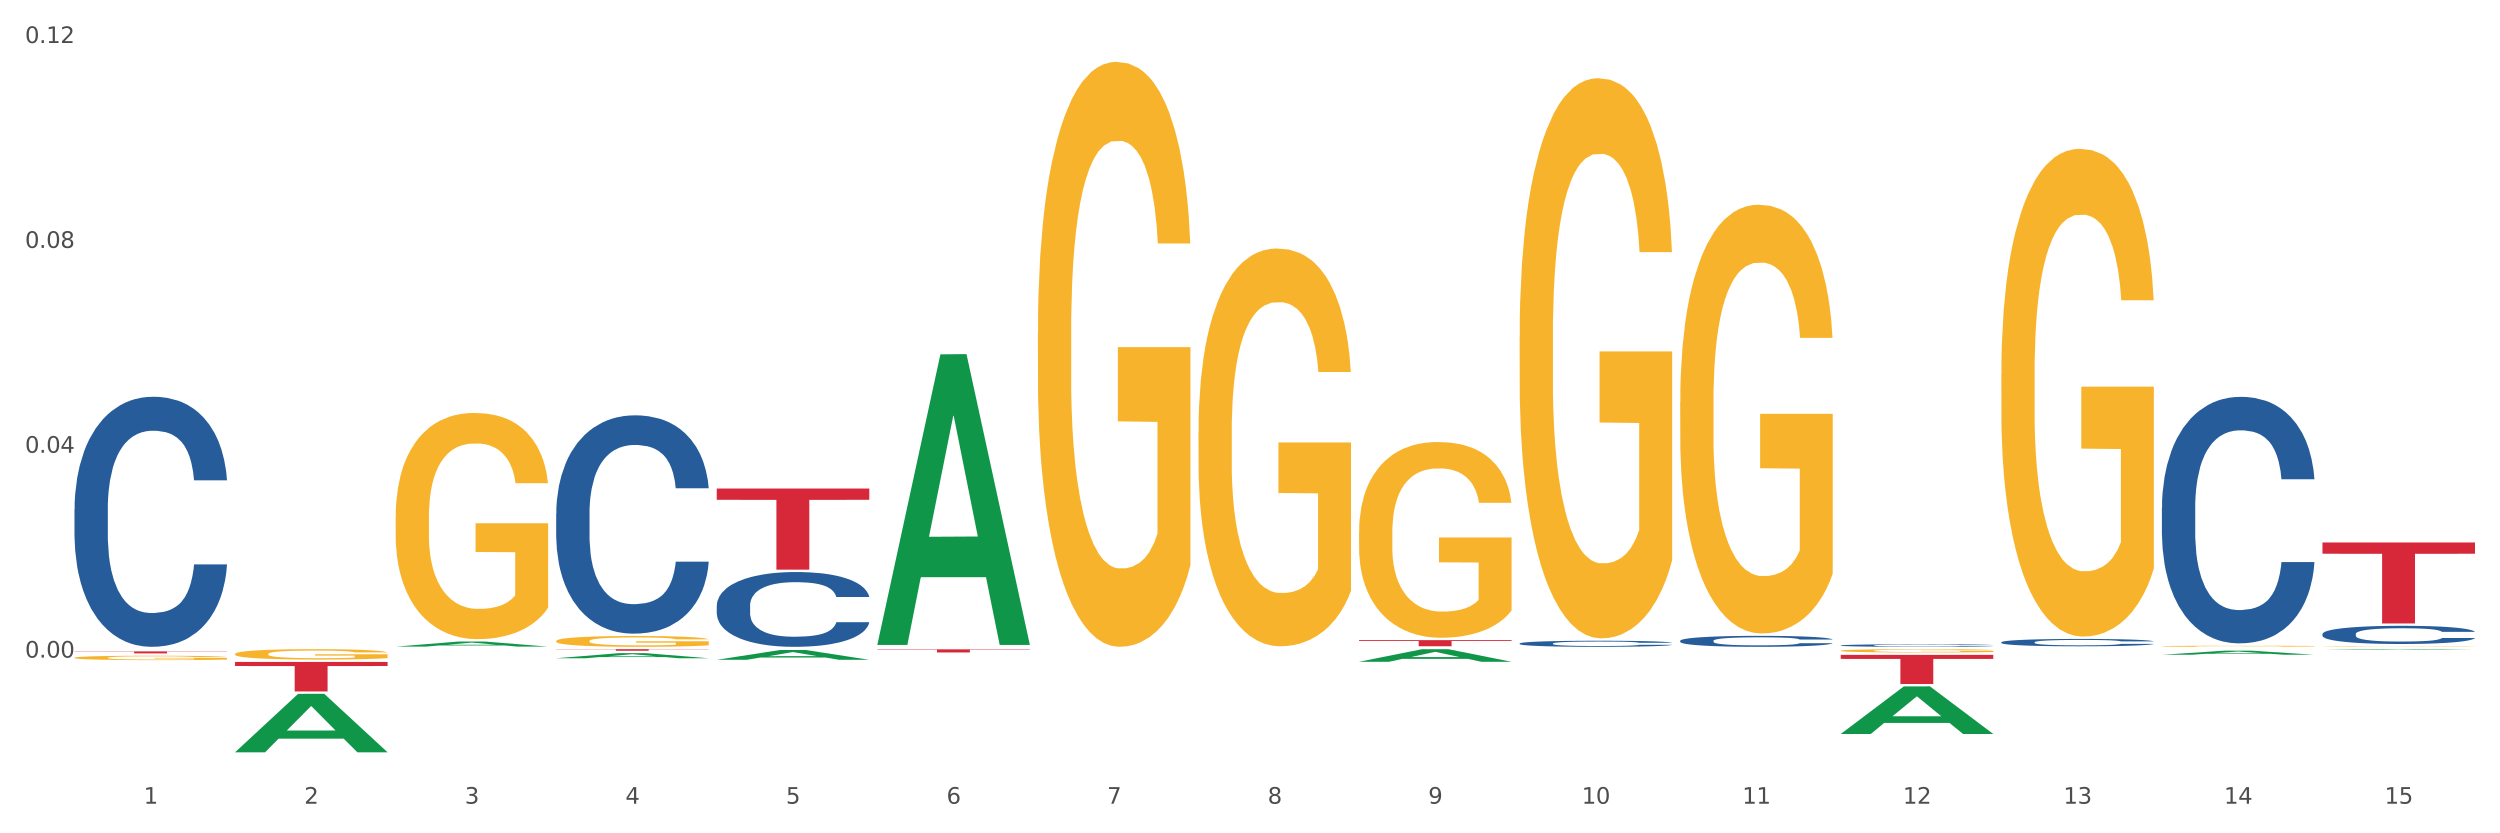 <?xml version="1.0" encoding="utf-8" standalone="no"?>
<!DOCTYPE svg PUBLIC "-//W3C//DTD SVG 1.1//EN"
  "http://www.w3.org/Graphics/SVG/1.1/DTD/svg11.dtd">
<svg xmlns:xlink="http://www.w3.org/1999/xlink" width="1080pt" height="360pt" viewBox="0 0 1080 360" xmlns="http://www.w3.org/2000/svg" version="1.1">
 <rect x="0" y="0" width="1080" height="360" fill="#333333" stroke="none"/>
 <defs>
  <style type="text/css">*{stroke-linejoin: round; stroke-linecap: butt}</style>
 </defs>
 <g id="figure_1">
  <g id="patch_1">
   <path d="M 0 360 
L 1080 360 
L 1080 0 
L 0 0 
z
" style="fill: #ffffff; stroke: #ffffff; stroke-linejoin: miter"/>
  </g>
  <g id="axes_1">
   <g id="matplotlib.axis_1">
    <g id="xtick_1">
     <g id="text_1">
      <!-- 1 -->
      <g style="fill: #4d4d4d" transform="translate(62.07 347.204) scale(0.096 -0.096)">
       <defs>
        <path id="DejaVuSans-31" d="M 794 531 
L 1825 531 
L 1825 4091 
L 703 3866 
L 703 4441 
L 1819 4666 
L 2450 4666 
L 2450 531 
L 3481 531 
L 3481 0 
L 794 0 
L 794 531 
z
" transform="scale(0.016)"/>
       </defs>
       <use xlink:href="#DejaVuSans-31"/>
      </g>
     </g>
    </g>
    <g id="xtick_2">
     <g id="text_2">
      <!-- 2 -->
      <g style="fill: #4d4d4d" transform="translate(131.436 347.204) scale(0.096 -0.096)">
       <defs>
        <path id="DejaVuSans-32" d="M 1228 531 
L 3431 531 
L 3431 0 
L 469 0 
L 469 531 
Q 828 903 1448 1529 
Q 2069 2156 2228 2338 
Q 2531 2678 2651 2914 
Q 2772 3150 2772 3378 
Q 2772 3750 2511 3984 
Q 2250 4219 1831 4219 
Q 1534 4219 1204 4116 
Q 875 4013 500 3803 
L 500 4441 
Q 881 4594 1212 4672 
Q 1544 4750 1819 4750 
Q 2544 4750 2975 4387 
Q 3406 4025 3406 3419 
Q 3406 3131 3298 2873 
Q 3191 2616 2906 2266 
Q 2828 2175 2409 1742 
Q 1991 1309 1228 531 
z
" transform="scale(0.016)"/>
       </defs>
       <use xlink:href="#DejaVuSans-32"/>
      </g>
     </g>
    </g>
    <g id="xtick_3">
     <g id="text_3">
      <!-- 3 -->
      <g style="fill: #4d4d4d" transform="translate(200.802 347.204) scale(0.096 -0.096)">
       <defs>
        <path id="DejaVuSans-33" d="M 2597 2516 
Q 3050 2419 3304 2112 
Q 3559 1806 3559 1356 
Q 3559 666 3084 287 
Q 2609 -91 1734 -91 
Q 1441 -91 1130 -33 
Q 819 25 488 141 
L 488 750 
Q 750 597 1062 519 
Q 1375 441 1716 441 
Q 2309 441 2620 675 
Q 2931 909 2931 1356 
Q 2931 1769 2642 2001 
Q 2353 2234 1838 2234 
L 1294 2234 
L 1294 2753 
L 1863 2753 
Q 2328 2753 2575 2939 
Q 2822 3125 2822 3475 
Q 2822 3834 2567 4026 
Q 2313 4219 1838 4219 
Q 1578 4219 1281 4162 
Q 984 4106 628 3988 
L 628 4550 
Q 988 4650 1302 4700 
Q 1616 4750 1894 4750 
Q 2613 4750 3031 4423 
Q 3450 4097 3450 3541 
Q 3450 3153 3228 2886 
Q 3006 2619 2597 2516 
z
" transform="scale(0.016)"/>
       </defs>
       <use xlink:href="#DejaVuSans-33"/>
      </g>
     </g>
    </g>
    <g id="xtick_4">
     <g id="text_4">
      <!-- 4 -->
      <g style="fill: #4d4d4d" transform="translate(270.169 347.204) scale(0.096 -0.096)">
       <defs>
        <path id="DejaVuSans-34" d="M 2419 4116 
L 825 1625 
L 2419 1625 
L 2419 4116 
z
M 2253 4666 
L 3047 4666 
L 3047 1625 
L 3713 1625 
L 3713 1100 
L 3047 1100 
L 3047 0 
L 2419 0 
L 2419 1100 
L 313 1100 
L 313 1709 
L 2253 4666 
z
" transform="scale(0.016)"/>
       </defs>
       <use xlink:href="#DejaVuSans-34"/>
      </g>
     </g>
    </g>
    <g id="xtick_5">
     <g id="text_5">
      <!-- 5 -->
      <g style="fill: #4d4d4d" transform="translate(339.535 347.204) scale(0.096 -0.096)">
       <defs>
        <path id="DejaVuSans-35" d="M 691 4666 
L 3169 4666 
L 3169 4134 
L 1269 4134 
L 1269 2991 
Q 1406 3038 1543 3061 
Q 1681 3084 1819 3084 
Q 2600 3084 3056 2656 
Q 3513 2228 3513 1497 
Q 3513 744 3044 326 
Q 2575 -91 1722 -91 
Q 1428 -91 1123 -41 
Q 819 9 494 109 
L 494 744 
Q 775 591 1075 516 
Q 1375 441 1709 441 
Q 2250 441 2565 725 
Q 2881 1009 2881 1497 
Q 2881 1984 2565 2268 
Q 2250 2553 1709 2553 
Q 1456 2553 1204 2497 
Q 953 2441 691 2322 
L 691 4666 
z
" transform="scale(0.016)"/>
       </defs>
       <use xlink:href="#DejaVuSans-35"/>
      </g>
     </g>
    </g>
    <g id="xtick_6">
     <g id="text_6">
      <!-- 6 -->
      <g style="fill: #4d4d4d" transform="translate(408.901 347.204) scale(0.096 -0.096)">
       <defs>
        <path id="DejaVuSans-36" d="M 2113 2584 
Q 1688 2584 1439 2293 
Q 1191 2003 1191 1497 
Q 1191 994 1439 701 
Q 1688 409 2113 409 
Q 2538 409 2786 701 
Q 3034 994 3034 1497 
Q 3034 2003 2786 2293 
Q 2538 2584 2113 2584 
z
M 3366 4563 
L 3366 3988 
Q 3128 4100 2886 4159 
Q 2644 4219 2406 4219 
Q 1781 4219 1451 3797 
Q 1122 3375 1075 2522 
Q 1259 2794 1537 2939 
Q 1816 3084 2150 3084 
Q 2853 3084 3261 2657 
Q 3669 2231 3669 1497 
Q 3669 778 3244 343 
Q 2819 -91 2113 -91 
Q 1303 -91 875 529 
Q 447 1150 447 2328 
Q 447 3434 972 4092 
Q 1497 4750 2381 4750 
Q 2619 4750 2861 4703 
Q 3103 4656 3366 4563 
z
" transform="scale(0.016)"/>
       </defs>
       <use xlink:href="#DejaVuSans-36"/>
      </g>
     </g>
    </g>
    <g id="xtick_7">
     <g id="text_7">
      <!-- 7 -->
      <g style="fill: #4d4d4d" transform="translate(478.267 347.204) scale(0.096 -0.096)">
       <defs>
        <path id="DejaVuSans-37" d="M 525 4666 
L 3525 4666 
L 3525 4397 
L 1831 0 
L 1172 0 
L 2766 4134 
L 525 4134 
L 525 4666 
z
" transform="scale(0.016)"/>
       </defs>
       <use xlink:href="#DejaVuSans-37"/>
      </g>
     </g>
    </g>
    <g id="xtick_8">
     <g id="text_8">
      <!-- 8 -->
      <g style="fill: #4d4d4d" transform="translate(547.634 347.204) scale(0.096 -0.096)">
       <defs>
        <path id="DejaVuSans-38" d="M 2034 2216 
Q 1584 2216 1326 1975 
Q 1069 1734 1069 1313 
Q 1069 891 1326 650 
Q 1584 409 2034 409 
Q 2484 409 2743 651 
Q 3003 894 3003 1313 
Q 3003 1734 2745 1975 
Q 2488 2216 2034 2216 
z
M 1403 2484 
Q 997 2584 770 2862 
Q 544 3141 544 3541 
Q 544 4100 942 4425 
Q 1341 4750 2034 4750 
Q 2731 4750 3128 4425 
Q 3525 4100 3525 3541 
Q 3525 3141 3298 2862 
Q 3072 2584 2669 2484 
Q 3125 2378 3379 2068 
Q 3634 1759 3634 1313 
Q 3634 634 3220 271 
Q 2806 -91 2034 -91 
Q 1263 -91 848 271 
Q 434 634 434 1313 
Q 434 1759 690 2068 
Q 947 2378 1403 2484 
z
M 1172 3481 
Q 1172 3119 1398 2916 
Q 1625 2713 2034 2713 
Q 2441 2713 2670 2916 
Q 2900 3119 2900 3481 
Q 2900 3844 2670 4047 
Q 2441 4250 2034 4250 
Q 1625 4250 1398 4047 
Q 1172 3844 1172 3481 
z
" transform="scale(0.016)"/>
       </defs>
       <use xlink:href="#DejaVuSans-38"/>
      </g>
     </g>
    </g>
    <g id="xtick_9">
     <g id="text_9">
      <!-- 9 -->
      <g style="fill: #4d4d4d" transform="translate(617 347.204) scale(0.096 -0.096)">
       <defs>
        <path id="DejaVuSans-39" d="M 703 97 
L 703 672 
Q 941 559 1184 500 
Q 1428 441 1663 441 
Q 2288 441 2617 861 
Q 2947 1281 2994 2138 
Q 2813 1869 2534 1725 
Q 2256 1581 1919 1581 
Q 1219 1581 811 2004 
Q 403 2428 403 3163 
Q 403 3881 828 4315 
Q 1253 4750 1959 4750 
Q 2769 4750 3195 4129 
Q 3622 3509 3622 2328 
Q 3622 1225 3098 567 
Q 2575 -91 1691 -91 
Q 1453 -91 1209 -44 
Q 966 3 703 97 
z
M 1959 2075 
Q 2384 2075 2632 2365 
Q 2881 2656 2881 3163 
Q 2881 3666 2632 3958 
Q 2384 4250 1959 4250 
Q 1534 4250 1286 3958 
Q 1038 3666 1038 3163 
Q 1038 2656 1286 2365 
Q 1534 2075 1959 2075 
z
" transform="scale(0.016)"/>
       </defs>
       <use xlink:href="#DejaVuSans-39"/>
      </g>
     </g>
    </g>
    <g id="xtick_10">
     <g id="text_10">
      <!-- 10 -->
      <g style="fill: #4d4d4d" transform="translate(683.312 347.204) scale(0.096 -0.096)">
       <defs>
        <path id="DejaVuSans-30" d="M 2034 4250 
Q 1547 4250 1301 3770 
Q 1056 3291 1056 2328 
Q 1056 1369 1301 889 
Q 1547 409 2034 409 
Q 2525 409 2770 889 
Q 3016 1369 3016 2328 
Q 3016 3291 2770 3770 
Q 2525 4250 2034 4250 
z
M 2034 4750 
Q 2819 4750 3233 4129 
Q 3647 3509 3647 2328 
Q 3647 1150 3233 529 
Q 2819 -91 2034 -91 
Q 1250 -91 836 529 
Q 422 1150 422 2328 
Q 422 3509 836 4129 
Q 1250 4750 2034 4750 
z
" transform="scale(0.016)"/>
       </defs>
       <use xlink:href="#DejaVuSans-31"/>
       <use xlink:href="#DejaVuSans-30" transform="translate(63.623 0)"/>
      </g>
     </g>
    </g>
    <g id="xtick_11">
     <g id="text_11">
      <!-- 11 -->
      <g style="fill: #4d4d4d" transform="translate(752.678 347.204) scale(0.096 -0.096)">
       <use xlink:href="#DejaVuSans-31"/>
       <use xlink:href="#DejaVuSans-31" transform="translate(63.623 0)"/>
      </g>
     </g>
    </g>
    <g id="xtick_12">
     <g id="text_12">
      <!-- 12 -->
      <g style="fill: #4d4d4d" transform="translate(822.044 347.204) scale(0.096 -0.096)">
       <use xlink:href="#DejaVuSans-31"/>
       <use xlink:href="#DejaVuSans-32" transform="translate(63.623 0)"/>
      </g>
     </g>
    </g>
    <g id="xtick_13">
     <g id="text_13">
      <!-- 13 -->
      <g style="fill: #4d4d4d" transform="translate(891.411 347.204) scale(0.096 -0.096)">
       <use xlink:href="#DejaVuSans-31"/>
       <use xlink:href="#DejaVuSans-33" transform="translate(63.623 0)"/>
      </g>
     </g>
    </g>
    <g id="xtick_14">
     <g id="text_14">
      <!-- 14 -->
      <g style="fill: #4d4d4d" transform="translate(960.777 347.204) scale(0.096 -0.096)">
       <use xlink:href="#DejaVuSans-31"/>
       <use xlink:href="#DejaVuSans-34" transform="translate(63.623 0)"/>
      </g>
     </g>
    </g>
    <g id="xtick_15">
     <g id="text_15">
      <!-- 15 -->
      <g style="fill: #4d4d4d" transform="translate(1030.143 347.204) scale(0.096 -0.096)">
       <use xlink:href="#DejaVuSans-31"/>
       <use xlink:href="#DejaVuSans-35" transform="translate(63.623 0)"/>
      </g>
     </g>
    </g>
    <g id="xtick_16"/>
    <g id="xtick_17"/>
    <g id="xtick_18"/>
    <g id="xtick_19"/>
    <g id="xtick_20"/>
    <g id="xtick_21"/>
    <g id="xtick_22"/>
    <g id="xtick_23"/>
    <g id="xtick_24"/>
    <g id="xtick_25"/>
    <g id="xtick_26"/>
    <g id="xtick_27"/>
    <g id="xtick_28"/>
    <g id="xtick_29"/>
   </g>
   <g id="matplotlib.axis_2">
    <g id="ytick_1">
     <g id="text_16">
      <!-- 0.00 -->
      <g style="fill: #4d4d4d" transform="translate(10.8 284.09) scale(0.096 -0.096)">
       <defs>
        <path id="DejaVuSans-2e" d="M 684 794 
L 1344 794 
L 1344 0 
L 684 0 
L 684 794 
z
" transform="scale(0.016)"/>
       </defs>
       <use xlink:href="#DejaVuSans-30"/>
       <use xlink:href="#DejaVuSans-2e" transform="translate(63.623 0)"/>
       <use xlink:href="#DejaVuSans-30" transform="translate(95.41 0)"/>
       <use xlink:href="#DejaVuSans-30" transform="translate(159.033 0)"/>
      </g>
     </g>
    </g>
    <g id="ytick_2">
     <g id="text_17">
      <!-- 0.04 -->
      <g style="fill: #4d4d4d" transform="translate(10.8 195.587) scale(0.096 -0.096)">
       <use xlink:href="#DejaVuSans-30"/>
       <use xlink:href="#DejaVuSans-2e" transform="translate(63.623 0)"/>
       <use xlink:href="#DejaVuSans-30" transform="translate(95.41 0)"/>
       <use xlink:href="#DejaVuSans-34" transform="translate(159.033 0)"/>
      </g>
     </g>
    </g>
    <g id="ytick_3">
     <g id="text_18">
      <!-- 0.08 -->
      <g style="fill: #4d4d4d" transform="translate(10.8 107.085) scale(0.096 -0.096)">
       <use xlink:href="#DejaVuSans-30"/>
       <use xlink:href="#DejaVuSans-2e" transform="translate(63.623 0)"/>
       <use xlink:href="#DejaVuSans-30" transform="translate(95.41 0)"/>
       <use xlink:href="#DejaVuSans-38" transform="translate(159.033 0)"/>
      </g>
     </g>
    </g>
    <g id="ytick_4">
     <g id="text_19">
      <!-- 0.12 -->
      <g style="fill: #4d4d4d" transform="translate(10.8 18.582) scale(0.096 -0.096)">
       <use xlink:href="#DejaVuSans-30"/>
       <use xlink:href="#DejaVuSans-2e" transform="translate(63.623 0)"/>
       <use xlink:href="#DejaVuSans-31" transform="translate(95.41 0)"/>
       <use xlink:href="#DejaVuSans-32" transform="translate(159.033 0)"/>
      </g>
     </g>
    </g>
    <g id="ytick_5"/>
    <g id="ytick_6"/>
    <g id="ytick_7"/>
    <g id="ytick_8"/>
   </g>
   <g id="PolyCollection_1">
    <path d="M 101.541 324.947 
L 101.609 324.923 
L 128.784 299.742 
L 140.061 299.718 
L 167.439 324.995 
L 154.395 324.995 
L 148.485 319.109 
L 120.427 319.109 
L 120.224 319.204 
L 114.517 324.995 
L 101.541 324.995 
L 101.541 324.947 
L 123.96 315.596 
L 144.952 315.572 
L 134.558 305.106 
L 134.422 305.059 
L 134.286 305.13 
L 123.892 315.572 
L 123.96 315.596 
L 101.541 324.947 
z
" clip-path="url(#p5f72c5df3e)" style="fill: #109648"/>
    <path d="M 587.105 276.537 
L 653.003 276.537 
L 653.003 276.903 
L 627.081 276.906 
L 627.081 279.174 
L 612.871 279.174 
L 612.871 276.906 
L 587.105 276.903 
L 587.105 276.539 
L 587.105 276.537 
z
" clip-path="url(#p5f72c5df3e)" style="fill: #d62839"/>
    <path d="M 379.006 280.507 
L 444.904 280.507 
L 444.904 280.697 
L 418.982 280.698 
L 418.982 281.869 
L 404.772 281.869 
L 404.772 280.698 
L 379.006 280.697 
L 379.006 280.509 
L 379.006 280.507 
z
" clip-path="url(#p5f72c5df3e)" style="fill: #d62839"/>
    <path d="M 309.64 211.044 
L 375.538 211.044 
L 375.538 215.916 
L 349.616 215.948 
L 349.616 246.102 
L 335.406 246.102 
L 335.406 215.948 
L 309.64 215.916 
L 309.64 211.076 
L 309.64 211.044 
z
" clip-path="url(#p5f72c5df3e)" style="fill: #d62839"/>
    <path d="M 240.274 280.443 
L 306.172 280.443 
L 306.172 280.539 
L 280.25 280.539 
L 280.25 281.134 
L 266.039 281.134 
L 266.039 280.539 
L 240.274 280.539 
L 240.274 280.443 
L 240.274 280.443 
z
" clip-path="url(#p5f72c5df3e)" style="fill: #d62839"/>
    <path d="M 101.541 285.951 
L 167.439 285.951 
L 167.439 287.723 
L 141.517 287.735 
L 141.517 298.704 
L 127.307 298.704 
L 127.307 287.735 
L 101.541 287.723 
L 101.541 285.963 
L 101.541 285.951 
z
" clip-path="url(#p5f72c5df3e)" style="fill: #d62839"/>
    <path d="M 32.175 281.402 
L 98.073 281.402 
L 98.073 281.52 
L 72.151 281.521 
L 72.151 282.256 
L 57.941 282.256 
L 57.941 281.521 
L 32.175 281.52 
L 32.175 281.403 
L 32.175 281.402 
z
" clip-path="url(#p5f72c5df3e)" style="fill: #d62839"/>
    <path d="M 32.175 219.934 
L 32.253 219.836 
L 32.253 217.073 
L 32.487 213.324 
L 33.343 206.418 
L 34.434 201.189 
L 36.303 195.071 
L 37.316 192.506 
L 38.64 189.645 
L 41.366 185.008 
L 44.482 181.061 
L 46.663 178.891 
L 48.299 177.51 
L 51.96 175.043 
L 54.063 173.958 
L 56.244 173.07 
L 58.114 172.478 
L 61.229 171.787 
L 63.722 171.491 
L 66.604 171.393 
L 69.019 171.491 
L 72.212 171.886 
L 76.886 173.07 
L 78.677 173.76 
L 81.092 174.944 
L 83.585 176.523 
L 85.61 178.102 
L 87.947 180.371 
L 90.361 183.331 
L 92.698 187.08 
L 94.334 190.533 
L 95.658 194.184 
L 96.827 198.623 
L 97.683 203.458 
L 98.073 207.503 
L 83.818 207.503 
L 83.429 203.852 
L 82.65 199.906 
L 81.871 197.242 
L 81.014 195.071 
L 79.69 192.605 
L 78.522 191.026 
L 76.574 189.152 
L 74.783 187.968 
L 73.303 187.277 
L 71.511 186.685 
L 67.694 186.093 
L 64.968 186.093 
L 63.255 186.291 
L 61.151 186.784 
L 59.36 187.475 
L 57.257 188.658 
L 55.621 189.941 
L 53.985 191.618 
L 53.05 192.802 
L 51.648 194.973 
L 50.714 196.749 
L 49.467 199.807 
L 48.766 201.978 
L 47.52 207.602 
L 46.975 211.745 
L 46.741 214.607 
L 46.585 217.764 
L 46.585 233.155 
L 47.053 240.061 
L 47.442 243.021 
L 48.065 246.376 
L 49.234 250.717 
L 50.947 254.96 
L 52.739 258.018 
L 54.219 259.893 
L 55.621 261.274 
L 57.023 262.359 
L 58.737 263.346 
L 60.139 263.938 
L 62.242 264.53 
L 64.734 264.826 
L 66.682 264.826 
L 70.654 264.332 
L 72.446 263.839 
L 74.16 263.148 
L 76.029 262.063 
L 77.509 260.879 
L 78.366 259.991 
L 79.768 258.117 
L 80.858 256.143 
L 81.793 253.874 
L 82.416 251.901 
L 83.117 248.941 
L 83.663 245.587 
L 83.818 243.811 
L 98.073 243.811 
L 97.761 247.363 
L 97.216 250.816 
L 96.126 255.453 
L 95.269 258.117 
L 93.945 261.373 
L 92.542 264.135 
L 90.595 267.194 
L 88.804 269.463 
L 86.934 271.436 
L 84.909 273.212 
L 81.248 275.679 
L 79.924 276.369 
L 77.12 277.553 
L 74.939 278.244 
L 71.745 278.934 
L 68.473 279.329 
L 65.046 279.428 
L 62.008 279.23 
L 58.659 278.638 
L 56.556 278.046 
L 54.219 277.159 
L 51.493 275.777 
L 48.922 274.1 
L 46.507 272.127 
L 44.248 269.858 
L 42.145 267.292 
L 39.419 263.05 
L 37.394 258.906 
L 35.914 255.058 
L 34.901 251.802 
L 33.889 247.658 
L 33.343 244.797 
L 32.487 237.891 
L 32.175 231.478 
L 32.175 219.934 
z
" clip-path="url(#p5f72c5df3e)" style="fill: #255c99"/>
    <path d="M 240.274 221.798 
L 240.352 221.712 
L 240.352 219.3 
L 240.585 216.027 
L 241.442 209.997 
L 242.533 205.432 
L 244.402 200.091 
L 245.415 197.852 
L 246.739 195.354 
L 249.465 191.305 
L 252.581 187.86 
L 254.762 185.965 
L 256.398 184.759 
L 260.059 182.606 
L 262.162 181.658 
L 264.343 180.883 
L 266.212 180.366 
L 269.328 179.763 
L 271.821 179.505 
L 274.703 179.419 
L 277.117 179.505 
L 280.311 179.849 
L 284.985 180.883 
L 286.776 181.486 
L 289.191 182.52 
L 291.683 183.898 
L 293.709 185.276 
L 296.045 187.257 
L 298.46 189.841 
L 300.797 193.114 
L 302.433 196.129 
L 303.757 199.316 
L 304.925 203.192 
L 305.782 207.413 
L 306.172 210.945 
L 291.917 210.945 
L 291.528 207.757 
L 290.749 204.312 
L 289.97 201.986 
L 289.113 200.091 
L 287.789 197.938 
L 286.62 196.56 
L 284.673 194.923 
L 282.881 193.89 
L 281.401 193.287 
L 279.61 192.77 
L 275.793 192.253 
L 273.067 192.253 
L 271.353 192.425 
L 269.25 192.856 
L 267.458 193.459 
L 265.355 194.492 
L 263.72 195.612 
L 262.084 197.077 
L 261.149 198.11 
L 259.747 200.005 
L 258.812 201.556 
L 257.566 204.226 
L 256.865 206.121 
L 255.619 211.031 
L 255.073 214.648 
L 254.84 217.146 
L 254.684 219.903 
L 254.684 233.34 
L 255.151 239.369 
L 255.541 241.954 
L 256.164 244.882 
L 257.332 248.672 
L 259.046 252.376 
L 260.838 255.046 
L 262.318 256.683 
L 263.72 257.889 
L 265.122 258.836 
L 266.835 259.698 
L 268.237 260.214 
L 270.341 260.731 
L 272.833 260.99 
L 274.78 260.99 
L 278.753 260.559 
L 280.545 260.128 
L 282.258 259.525 
L 284.128 258.578 
L 285.608 257.544 
L 286.465 256.769 
L 287.867 255.132 
L 288.957 253.41 
L 289.892 251.429 
L 290.515 249.706 
L 291.216 247.122 
L 291.761 244.193 
L 291.917 242.643 
L 306.172 242.643 
L 305.86 245.744 
L 305.315 248.758 
L 304.224 252.807 
L 303.367 255.132 
L 302.043 257.975 
L 300.641 260.387 
L 298.694 263.057 
L 296.902 265.038 
L 295.033 266.761 
L 293.008 268.311 
L 289.347 270.465 
L 288.022 271.068 
L 285.218 272.101 
L 283.037 272.704 
L 279.844 273.307 
L 276.572 273.652 
L 273.145 273.738 
L 270.107 273.566 
L 266.757 273.049 
L 264.654 272.532 
L 262.318 271.757 
L 259.591 270.551 
L 257.021 269.087 
L 254.606 267.364 
L 252.347 265.383 
L 250.244 263.143 
L 247.518 259.439 
L 245.493 255.822 
L 244.013 252.462 
L 243 249.62 
L 241.987 246.002 
L 241.442 243.504 
L 240.585 237.474 
L 240.274 231.876 
L 240.274 221.798 
z
" clip-path="url(#p5f72c5df3e)" style="fill: #255c99"/>
    <path d="M 309.64 261.635 
L 309.718 261.605 
L 309.718 260.779 
L 309.951 259.658 
L 310.808 257.592 
L 311.899 256.028 
L 313.768 254.199 
L 314.781 253.432 
L 316.105 252.576 
L 318.831 251.189 
L 321.947 250.009 
L 324.128 249.36 
L 325.764 248.946 
L 329.425 248.209 
L 331.528 247.884 
L 333.709 247.619 
L 335.578 247.442 
L 338.694 247.235 
L 341.187 247.146 
L 344.069 247.117 
L 346.484 247.146 
L 349.677 247.265 
L 354.351 247.619 
L 356.142 247.825 
L 358.557 248.179 
L 361.05 248.651 
L 363.075 249.124 
L 365.412 249.802 
L 367.826 250.687 
L 370.163 251.809 
L 371.799 252.841 
L 373.123 253.933 
L 374.291 255.261 
L 375.148 256.707 
L 375.538 257.917 
L 361.283 257.917 
L 360.894 256.825 
L 360.115 255.645 
L 359.336 254.848 
L 358.479 254.199 
L 357.155 253.461 
L 355.987 252.989 
L 354.039 252.428 
L 352.248 252.074 
L 350.768 251.868 
L 348.976 251.691 
L 345.159 251.514 
L 342.433 251.514 
L 340.719 251.573 
L 338.616 251.72 
L 336.825 251.927 
L 334.722 252.281 
L 333.086 252.664 
L 331.45 253.166 
L 330.515 253.52 
L 329.113 254.169 
L 328.179 254.7 
L 326.932 255.615 
L 326.231 256.264 
L 324.985 257.946 
L 324.44 259.186 
L 324.206 260.041 
L 324.05 260.986 
L 324.05 265.589 
L 324.518 267.654 
L 324.907 268.539 
L 325.53 269.543 
L 326.699 270.841 
L 328.412 272.11 
L 330.204 273.025 
L 331.684 273.585 
L 333.086 273.998 
L 334.488 274.323 
L 336.202 274.618 
L 337.604 274.795 
L 339.707 274.972 
L 342.199 275.061 
L 344.147 275.061 
L 348.119 274.913 
L 349.911 274.766 
L 351.624 274.559 
L 353.494 274.234 
L 354.974 273.88 
L 355.831 273.615 
L 357.233 273.054 
L 358.323 272.464 
L 359.258 271.785 
L 359.881 271.195 
L 360.582 270.31 
L 361.127 269.307 
L 361.283 268.776 
L 375.538 268.776 
L 375.226 269.838 
L 374.681 270.871 
L 373.59 272.257 
L 372.734 273.054 
L 371.409 274.028 
L 370.007 274.854 
L 368.06 275.769 
L 366.268 276.447 
L 364.399 277.038 
L 362.374 277.569 
L 358.713 278.306 
L 357.389 278.513 
L 354.584 278.867 
L 352.403 279.074 
L 349.21 279.28 
L 345.938 279.398 
L 342.511 279.428 
L 339.473 279.369 
L 336.124 279.192 
L 334.021 279.015 
L 331.684 278.749 
L 328.957 278.336 
L 326.387 277.834 
L 323.972 277.244 
L 321.713 276.566 
L 319.61 275.798 
L 316.884 274.529 
L 314.859 273.29 
L 313.379 272.139 
L 312.366 271.166 
L 311.354 269.926 
L 310.808 269.071 
L 309.951 267.005 
L 309.64 265.087 
L 309.64 261.635 
z
" clip-path="url(#p5f72c5df3e)" style="fill: #255c99"/>
    <path d="M 656.471 277.98 
L 656.549 277.977 
L 656.549 277.91 
L 656.783 277.819 
L 657.639 277.651 
L 658.73 277.523 
L 660.599 277.374 
L 661.612 277.312 
L 662.936 277.242 
L 665.662 277.129 
L 668.778 277.033 
L 670.959 276.981 
L 672.595 276.947 
L 676.256 276.887 
L 678.359 276.861 
L 680.54 276.839 
L 682.41 276.825 
L 685.525 276.808 
L 688.018 276.8 
L 690.9 276.798 
L 693.315 276.8 
L 696.508 276.81 
L 701.182 276.839 
L 702.973 276.856 
L 705.388 276.885 
L 707.881 276.923 
L 709.906 276.961 
L 712.243 277.017 
L 714.657 277.089 
L 716.994 277.18 
L 718.63 277.264 
L 719.954 277.353 
L 721.123 277.461 
L 721.979 277.579 
L 722.369 277.677 
L 708.114 277.677 
L 707.725 277.588 
L 706.946 277.492 
L 706.167 277.427 
L 705.31 277.374 
L 703.986 277.314 
L 702.818 277.276 
L 700.87 277.23 
L 699.079 277.202 
L 697.599 277.185 
L 695.807 277.17 
L 691.99 277.156 
L 689.264 277.156 
L 687.55 277.161 
L 685.447 277.173 
L 683.656 277.19 
L 681.553 277.218 
L 679.917 277.25 
L 678.281 277.29 
L 677.346 277.319 
L 675.944 277.372 
L 675.01 277.415 
L 673.763 277.49 
L 673.062 277.543 
L 671.816 277.679 
L 671.271 277.78 
L 671.037 277.85 
L 670.881 277.927 
L 670.881 278.301 
L 671.349 278.47 
L 671.738 278.542 
L 672.361 278.623 
L 673.53 278.729 
L 675.243 278.832 
L 677.035 278.907 
L 678.515 278.952 
L 679.917 278.986 
L 681.319 279.012 
L 683.033 279.036 
L 684.435 279.051 
L 686.538 279.065 
L 689.03 279.072 
L 690.978 279.072 
L 694.95 279.06 
L 696.742 279.048 
L 698.456 279.031 
L 700.325 279.005 
L 701.805 278.976 
L 702.662 278.955 
L 704.064 278.909 
L 705.154 278.861 
L 706.089 278.806 
L 706.712 278.758 
L 707.413 278.686 
L 707.959 278.604 
L 708.114 278.561 
L 722.369 278.561 
L 722.057 278.647 
L 721.512 278.731 
L 720.422 278.844 
L 719.565 278.909 
L 718.241 278.988 
L 716.838 279.056 
L 714.891 279.13 
L 713.1 279.185 
L 711.23 279.233 
L 709.205 279.276 
L 705.544 279.336 
L 704.22 279.353 
L 701.416 279.382 
L 699.235 279.399 
L 696.041 279.416 
L 692.769 279.425 
L 689.342 279.428 
L 686.304 279.423 
L 682.955 279.409 
L 680.852 279.394 
L 678.515 279.373 
L 675.789 279.339 
L 673.218 279.298 
L 670.803 279.25 
L 668.544 279.195 
L 666.441 279.132 
L 663.715 279.029 
L 661.69 278.928 
L 660.21 278.835 
L 659.197 278.755 
L 658.185 278.654 
L 657.639 278.585 
L 656.783 278.417 
L 656.471 278.261 
L 656.471 277.98 
z
" clip-path="url(#p5f72c5df3e)" style="fill: #255c99"/>
    <path d="M 725.837 276.815 
L 725.915 276.811 
L 725.915 276.689 
L 726.149 276.525 
L 727.006 276.221 
L 728.096 275.992 
L 729.966 275.723 
L 730.978 275.61 
L 732.302 275.485 
L 735.029 275.281 
L 738.144 275.108 
L 740.325 275.012 
L 741.961 274.952 
L 745.622 274.843 
L 747.725 274.796 
L 749.906 274.757 
L 751.776 274.731 
L 754.891 274.7 
L 757.384 274.687 
L 760.266 274.683 
L 762.681 274.687 
L 765.874 274.705 
L 770.548 274.757 
L 772.34 274.787 
L 774.754 274.839 
L 777.247 274.908 
L 779.272 274.978 
L 781.609 275.077 
L 784.024 275.207 
L 786.36 275.372 
L 787.996 275.524 
L 789.32 275.684 
L 790.489 275.879 
L 791.346 276.091 
L 791.735 276.269 
L 777.481 276.269 
L 777.091 276.109 
L 776.312 275.935 
L 775.533 275.818 
L 774.676 275.723 
L 773.352 275.615 
L 772.184 275.545 
L 770.237 275.463 
L 768.445 275.411 
L 766.965 275.381 
L 765.173 275.355 
L 761.357 275.329 
L 758.63 275.329 
L 756.917 275.337 
L 754.814 275.359 
L 753.022 275.389 
L 750.919 275.441 
L 749.283 275.498 
L 747.647 275.571 
L 746.713 275.623 
L 745.311 275.719 
L 744.376 275.797 
L 743.13 275.931 
L 742.429 276.026 
L 741.182 276.273 
L 740.637 276.455 
L 740.403 276.581 
L 740.248 276.72 
L 740.248 277.396 
L 740.715 277.699 
L 741.104 277.829 
L 741.727 277.976 
L 742.896 278.167 
L 744.61 278.353 
L 746.401 278.487 
L 747.881 278.57 
L 749.283 278.63 
L 750.685 278.678 
L 752.399 278.721 
L 753.801 278.747 
L 755.904 278.773 
L 758.397 278.786 
L 760.344 278.786 
L 764.317 278.765 
L 766.108 278.743 
L 767.822 278.713 
L 769.691 278.665 
L 771.171 278.613 
L 772.028 278.574 
L 773.43 278.492 
L 774.521 278.405 
L 775.455 278.305 
L 776.079 278.219 
L 776.78 278.089 
L 777.325 277.941 
L 777.481 277.864 
L 791.735 277.864 
L 791.424 278.019 
L 790.878 278.171 
L 789.788 278.375 
L 788.931 278.492 
L 787.607 278.635 
L 786.205 278.756 
L 784.257 278.89 
L 782.466 278.99 
L 780.596 279.077 
L 778.571 279.155 
L 774.91 279.263 
L 773.586 279.293 
L 770.782 279.345 
L 768.601 279.376 
L 765.407 279.406 
L 762.136 279.423 
L 758.708 279.428 
L 755.67 279.419 
L 752.321 279.393 
L 750.218 279.367 
L 747.881 279.328 
L 745.155 279.267 
L 742.584 279.194 
L 740.17 279.107 
L 737.911 279.007 
L 735.808 278.895 
L 733.081 278.708 
L 731.056 278.526 
L 729.576 278.357 
L 728.563 278.214 
L 727.551 278.032 
L 727.006 277.907 
L 726.149 277.604 
L 725.837 277.322 
L 725.837 276.815 
z
" clip-path="url(#p5f72c5df3e)" style="fill: #255c99"/>
    <path d="M 101.541 282.519 
L 101.619 282.515 
L 101.619 282.367 
L 101.775 282.24 
L 102.553 281.932 
L 103.72 281.678 
L 104.575 281.542 
L 105.431 281.432 
L 106.443 281.321 
L 107.688 281.206 
L 109.944 281.038 
L 111.344 280.952 
L 113.056 280.861 
L 116.168 280.73 
L 118.424 280.656 
L 120.758 280.595 
L 124.57 280.521 
L 127.06 280.488 
L 129.705 280.463 
L 132.895 280.447 
L 135.307 280.443 
L 140.598 280.455 
L 145.11 280.492 
L 147.289 280.521 
L 150.089 280.57 
L 151.568 280.603 
L 153.979 280.668 
L 156.469 280.755 
L 158.181 280.828 
L 160.748 280.968 
L 162.693 281.107 
L 164.483 281.28 
L 165.416 281.399 
L 166.117 281.51 
L 166.739 281.637 
L 167.361 281.838 
L 153.357 281.838 
L 152.812 281.694 
L 151.957 281.559 
L 150.712 281.428 
L 149.623 281.345 
L 147.755 281.243 
L 146.044 281.177 
L 144.254 281.128 
L 142.076 281.087 
L 140.364 281.066 
L 137.952 281.05 
L 133.206 281.054 
L 130.017 281.087 
L 127.838 281.128 
L 126.438 281.165 
L 125.193 281.206 
L 123.792 281.263 
L 122.159 281.35 
L 120.992 281.428 
L 119.825 281.526 
L 118.891 281.624 
L 118.035 281.739 
L 117.335 281.862 
L 116.79 281.99 
L 116.324 282.146 
L 115.935 282.404 
L 115.935 282.966 
L 116.09 283.094 
L 116.479 283.262 
L 116.946 283.389 
L 117.724 283.541 
L 118.424 283.643 
L 119.747 283.791 
L 121.225 283.914 
L 122.392 283.992 
L 123.559 284.058 
L 125.582 284.148 
L 127.838 284.222 
L 129.783 284.267 
L 132.428 284.308 
L 134.218 284.325 
L 135.774 284.333 
L 139.586 284.333 
L 142.309 284.32 
L 145.343 284.292 
L 147.678 284.255 
L 149.623 284.21 
L 151.801 284.136 
L 153.201 284.066 
L 153.201 283.208 
L 136.085 283.204 
L 136.085 282.634 
L 167.439 282.634 
L 167.439 284.308 
L 166.117 284.394 
L 164.638 284.472 
L 163.082 284.542 
L 160.748 284.628 
L 157.947 284.71 
L 155.458 284.768 
L 152.812 284.817 
L 149.7 284.862 
L 145.655 284.903 
L 143.165 284.92 
L 140.053 284.932 
L 136.396 284.936 
L 133.206 284.928 
L 130.094 284.907 
L 126.827 284.87 
L 123.637 284.817 
L 121.225 284.764 
L 118.813 284.698 
L 116.246 284.612 
L 114.223 284.53 
L 112.667 284.456 
L 110.955 284.361 
L 109.088 284.238 
L 107.688 284.128 
L 106.443 284.013 
L 105.12 283.865 
L 104.186 283.738 
L 103.253 283.578 
L 102.708 283.459 
L 102.086 283.274 
L 101.619 283.016 
L 101.541 282.519 
z
" clip-path="url(#p5f72c5df3e)" style="fill: #f7b32b"/>
    <path d="M 795.203 282.893 
L 861.101 282.893 
L 861.101 284.644 
L 835.179 284.656 
L 835.179 295.493 
L 820.969 295.493 
L 820.969 284.656 
L 795.203 284.644 
L 795.203 282.905 
L 795.203 282.893 
z
" clip-path="url(#p5f72c5df3e)" style="fill: #d62839"/>
    <path d="M 864.57 277.45 
L 864.648 277.447 
L 864.648 277.366 
L 864.881 277.255 
L 865.738 277.052 
L 866.829 276.898 
L 868.698 276.718 
L 869.711 276.642 
L 871.035 276.558 
L 873.761 276.421 
L 876.877 276.305 
L 879.058 276.241 
L 880.694 276.2 
L 884.355 276.128 
L 886.458 276.096 
L 888.639 276.07 
L 890.508 276.052 
L 893.624 276.032 
L 896.117 276.023 
L 898.999 276.02 
L 901.413 276.023 
L 904.607 276.035 
L 909.281 276.07 
L 911.072 276.09 
L 913.487 276.125 
L 915.979 276.171 
L 918.005 276.218 
L 920.341 276.285 
L 922.756 276.372 
L 925.093 276.482 
L 926.729 276.584 
L 928.053 276.692 
L 929.221 276.822 
L 930.078 276.965 
L 930.468 277.084 
L 916.213 277.084 
L 915.824 276.976 
L 915.045 276.86 
L 914.266 276.782 
L 913.409 276.718 
L 912.085 276.645 
L 910.916 276.599 
L 908.969 276.543 
L 907.177 276.508 
L 905.697 276.488 
L 903.906 276.471 
L 900.089 276.453 
L 897.363 276.453 
L 895.649 276.459 
L 893.546 276.474 
L 891.754 276.494 
L 889.651 276.529 
L 888.016 276.567 
L 886.38 276.616 
L 885.445 276.651 
L 884.043 276.715 
L 883.108 276.767 
L 881.862 276.857 
L 881.161 276.921 
L 879.915 277.087 
L 879.369 277.209 
L 879.136 277.293 
L 878.98 277.386 
L 878.98 277.84 
L 879.447 278.043 
L 879.837 278.13 
L 880.46 278.229 
L 881.628 278.357 
L 883.342 278.482 
L 885.134 278.572 
L 886.614 278.627 
L 888.016 278.668 
L 889.418 278.7 
L 891.131 278.729 
L 892.533 278.746 
L 894.637 278.764 
L 897.129 278.773 
L 899.076 278.773 
L 903.049 278.758 
L 904.841 278.744 
L 906.554 278.723 
L 908.424 278.691 
L 909.904 278.656 
L 910.76 278.63 
L 912.163 278.575 
L 913.253 278.517 
L 914.188 278.45 
L 914.811 278.392 
L 915.512 278.305 
L 916.057 278.206 
L 916.213 278.154 
L 930.468 278.154 
L 930.156 278.258 
L 929.611 278.36 
L 928.52 278.496 
L 927.663 278.575 
L 926.339 278.671 
L 924.937 278.752 
L 922.99 278.842 
L 921.198 278.909 
L 919.329 278.967 
L 917.304 279.02 
L 913.643 279.092 
L 912.318 279.113 
L 909.514 279.148 
L 907.333 279.168 
L 904.14 279.188 
L 900.868 279.2 
L 897.441 279.203 
L 894.403 279.197 
L 891.053 279.179 
L 888.95 279.162 
L 886.614 279.136 
L 883.887 279.095 
L 881.317 279.046 
L 878.902 278.988 
L 876.643 278.921 
L 874.54 278.845 
L 871.814 278.72 
L 869.789 278.598 
L 868.309 278.485 
L 867.296 278.389 
L 866.283 278.267 
L 865.738 278.183 
L 864.881 277.979 
L 864.57 277.79 
L 864.57 277.45 
z
" clip-path="url(#p5f72c5df3e)" style="fill: #255c99"/>
    <path d="M 1003.302 273.879 
L 1003.38 273.871 
L 1003.38 273.671 
L 1003.614 273.398 
L 1004.47 272.896 
L 1005.561 272.516 
L 1007.43 272.071 
L 1008.443 271.885 
L 1009.767 271.677 
L 1012.494 271.339 
L 1015.609 271.052 
L 1017.79 270.895 
L 1019.426 270.794 
L 1023.087 270.615 
L 1025.19 270.536 
L 1027.371 270.471 
L 1029.241 270.428 
L 1032.356 270.378 
L 1034.849 270.357 
L 1037.731 270.35 
L 1040.146 270.357 
L 1043.339 270.385 
L 1048.013 270.471 
L 1049.805 270.522 
L 1052.219 270.608 
L 1054.712 270.723 
L 1056.737 270.837 
L 1059.074 271.002 
L 1061.489 271.217 
L 1063.825 271.49 
L 1065.461 271.741 
L 1066.785 272.006 
L 1067.954 272.329 
L 1068.811 272.681 
L 1069.2 272.975 
L 1054.945 272.975 
L 1054.556 272.709 
L 1053.777 272.422 
L 1052.998 272.229 
L 1052.141 272.071 
L 1050.817 271.892 
L 1049.649 271.777 
L 1047.701 271.641 
L 1045.91 271.555 
L 1044.43 271.504 
L 1042.638 271.461 
L 1038.822 271.418 
L 1036.095 271.418 
L 1034.382 271.433 
L 1032.278 271.468 
L 1030.487 271.519 
L 1028.384 271.605 
L 1026.748 271.698 
L 1025.112 271.82 
L 1024.178 271.906 
L 1022.775 272.064 
L 1021.841 272.193 
L 1020.594 272.415 
L 1019.893 272.573 
L 1018.647 272.982 
L 1018.102 273.283 
L 1017.868 273.491 
L 1017.712 273.721 
L 1017.712 274.84 
L 1018.18 275.342 
L 1018.569 275.557 
L 1019.192 275.801 
L 1020.361 276.117 
L 1022.074 276.425 
L 1023.866 276.647 
L 1025.346 276.784 
L 1026.748 276.884 
L 1028.15 276.963 
L 1029.864 277.035 
L 1031.266 277.078 
L 1033.369 277.121 
L 1035.862 277.142 
L 1037.809 277.142 
L 1041.781 277.106 
L 1043.573 277.071 
L 1045.287 277.02 
L 1047.156 276.941 
L 1048.636 276.855 
L 1049.493 276.791 
L 1050.895 276.655 
L 1051.986 276.511 
L 1052.92 276.346 
L 1053.543 276.203 
L 1054.244 275.987 
L 1054.79 275.744 
L 1054.945 275.614 
L 1069.2 275.614 
L 1068.888 275.873 
L 1068.343 276.124 
L 1067.253 276.461 
L 1066.396 276.655 
L 1065.072 276.891 
L 1063.67 277.092 
L 1061.722 277.314 
L 1059.931 277.479 
L 1058.061 277.623 
L 1056.036 277.752 
L 1052.375 277.931 
L 1051.051 277.982 
L 1048.247 278.068 
L 1046.066 278.118 
L 1042.872 278.168 
L 1039.6 278.197 
L 1036.173 278.204 
L 1033.135 278.19 
L 1029.786 278.147 
L 1027.683 278.103 
L 1025.346 278.039 
L 1022.62 277.938 
L 1020.049 277.817 
L 1017.634 277.673 
L 1015.376 277.508 
L 1013.272 277.322 
L 1010.546 277.013 
L 1008.521 276.712 
L 1007.041 276.432 
L 1006.028 276.195 
L 1005.016 275.894 
L 1004.47 275.686 
L 1003.614 275.184 
L 1003.302 274.718 
L 1003.302 273.879 
z
" clip-path="url(#p5f72c5df3e)" style="fill: #255c99"/>
    <path d="M 1003.302 279.315 
L 1003.38 279.315 
L 1003.38 279.308 
L 1003.535 279.302 
L 1004.314 279.288 
L 1005.481 279.276 
L 1006.336 279.27 
L 1007.192 279.265 
L 1008.204 279.26 
L 1009.448 279.254 
L 1011.705 279.247 
L 1013.105 279.242 
L 1014.817 279.238 
L 1017.929 279.232 
L 1020.185 279.229 
L 1022.519 279.226 
L 1026.331 279.222 
L 1028.821 279.221 
L 1031.466 279.22 
L 1034.656 279.219 
L 1037.068 279.219 
L 1042.358 279.219 
L 1046.871 279.221 
L 1049.049 279.222 
L 1051.85 279.225 
L 1053.328 279.226 
L 1055.74 279.229 
L 1058.23 279.233 
L 1059.942 279.237 
L 1062.509 279.243 
L 1064.454 279.25 
L 1066.244 279.258 
L 1067.177 279.263 
L 1067.877 279.268 
L 1068.5 279.274 
L 1069.122 279.284 
L 1055.118 279.284 
L 1054.573 279.277 
L 1053.717 279.271 
L 1052.473 279.265 
L 1051.383 279.261 
L 1049.516 279.256 
L 1047.805 279.253 
L 1046.015 279.251 
L 1043.837 279.249 
L 1042.125 279.248 
L 1039.713 279.247 
L 1034.967 279.247 
L 1031.777 279.249 
L 1029.599 279.251 
L 1028.199 279.252 
L 1026.954 279.254 
L 1025.553 279.257 
L 1023.919 279.261 
L 1022.752 279.265 
L 1021.585 279.269 
L 1020.652 279.274 
L 1019.796 279.279 
L 1019.096 279.285 
L 1018.551 279.291 
L 1018.084 279.298 
L 1017.695 279.31 
L 1017.695 279.336 
L 1017.851 279.342 
L 1018.24 279.35 
L 1018.707 279.356 
L 1019.485 279.363 
L 1020.185 279.368 
L 1021.508 279.375 
L 1022.986 279.38 
L 1024.153 279.384 
L 1025.32 279.387 
L 1027.343 279.391 
L 1029.599 279.395 
L 1031.544 279.397 
L 1034.189 279.399 
L 1035.979 279.399 
L 1037.535 279.4 
L 1041.347 279.4 
L 1044.07 279.399 
L 1047.104 279.398 
L 1049.438 279.396 
L 1051.383 279.394 
L 1053.562 279.391 
L 1054.962 279.387 
L 1054.962 279.347 
L 1037.846 279.347 
L 1037.846 279.321 
L 1069.2 279.321 
L 1069.2 279.399 
L 1067.877 279.403 
L 1066.399 279.406 
L 1064.843 279.409 
L 1062.509 279.413 
L 1059.708 279.417 
L 1057.219 279.42 
L 1054.573 279.422 
L 1051.461 279.424 
L 1047.416 279.426 
L 1044.926 279.427 
L 1041.814 279.428 
L 1038.157 279.428 
L 1034.967 279.427 
L 1031.855 279.426 
L 1028.588 279.425 
L 1025.398 279.422 
L 1022.986 279.42 
L 1020.574 279.417 
L 1018.007 279.413 
L 1015.984 279.409 
L 1014.428 279.405 
L 1012.716 279.401 
L 1010.849 279.395 
L 1009.448 279.39 
L 1008.204 279.385 
L 1006.881 279.378 
L 1005.947 279.372 
L 1005.014 279.365 
L 1004.469 279.359 
L 1003.847 279.35 
L 1003.38 279.338 
L 1003.302 279.315 
z
" clip-path="url(#p5f72c5df3e)" style="fill: #f7b32b"/>
    <path d="M 933.936 279.171 
L 934.014 279.171 
L 934.014 279.155 
L 934.169 279.142 
L 934.947 279.109 
L 936.114 279.082 
L 936.97 279.068 
L 937.826 279.056 
L 938.837 279.044 
L 940.082 279.032 
L 942.338 279.014 
L 943.739 279.005 
L 945.45 278.995 
L 948.563 278.981 
L 950.819 278.974 
L 953.153 278.967 
L 956.965 278.959 
L 959.455 278.956 
L 962.1 278.953 
L 965.29 278.951 
L 967.702 278.951 
L 972.992 278.952 
L 977.505 278.956 
L 979.683 278.959 
L 982.484 278.964 
L 983.962 278.968 
L 986.374 278.975 
L 988.864 278.984 
L 990.575 278.992 
L 993.143 279.007 
L 995.088 279.022 
L 996.877 279.04 
L 997.811 279.052 
L 998.511 279.064 
L 999.134 279.078 
L 999.756 279.099 
L 985.752 279.099 
L 985.207 279.084 
L 984.351 279.069 
L 983.106 279.055 
L 982.017 279.047 
L 980.15 279.036 
L 978.438 279.029 
L 976.649 279.024 
L 974.47 279.019 
L 972.759 279.017 
L 970.347 279.015 
L 965.601 279.016 
L 962.411 279.019 
L 960.233 279.024 
L 958.832 279.028 
L 957.588 279.032 
L 956.187 279.038 
L 954.553 279.047 
L 953.386 279.055 
L 952.219 279.066 
L 951.286 279.076 
L 950.43 279.089 
L 949.73 279.102 
L 949.185 279.115 
L 948.718 279.132 
L 948.329 279.159 
L 948.329 279.219 
L 948.485 279.232 
L 948.874 279.25 
L 949.341 279.264 
L 950.119 279.28 
L 950.819 279.291 
L 952.141 279.306 
L 953.62 279.319 
L 954.787 279.328 
L 955.954 279.335 
L 957.977 279.344 
L 960.233 279.352 
L 962.178 279.357 
L 964.823 279.361 
L 966.613 279.363 
L 968.169 279.364 
L 971.981 279.364 
L 974.704 279.362 
L 977.738 279.359 
L 980.072 279.355 
L 982.017 279.351 
L 984.196 279.343 
L 985.596 279.335 
L 985.596 279.244 
L 968.48 279.244 
L 968.48 279.183 
L 999.834 279.183 
L 999.834 279.361 
L 998.511 279.37 
L 997.033 279.379 
L 995.477 279.386 
L 993.143 279.395 
L 990.342 279.404 
L 987.852 279.41 
L 985.207 279.415 
L 982.095 279.42 
L 978.049 279.424 
L 975.56 279.426 
L 972.448 279.427 
L 968.791 279.428 
L 965.601 279.427 
L 962.489 279.425 
L 959.221 279.421 
L 956.032 279.415 
L 953.62 279.409 
L 951.208 279.402 
L 948.64 279.393 
L 946.618 279.385 
L 945.061 279.377 
L 943.35 279.367 
L 941.483 279.354 
L 940.082 279.342 
L 938.837 279.33 
L 937.515 279.314 
L 936.581 279.301 
L 935.648 279.284 
L 935.103 279.271 
L 934.48 279.251 
L 934.014 279.224 
L 933.936 279.171 
z
" clip-path="url(#p5f72c5df3e)" style="fill: #f7b32b"/>
    <path d="M 864.57 161.661 
L 864.647 161.469 
L 864.647 154.541 
L 864.803 148.576 
L 865.581 134.143 
L 866.748 122.212 
L 867.604 115.862 
L 868.46 110.666 
L 869.471 105.47 
L 870.716 100.082 
L 872.972 92.192 
L 874.373 88.151 
L 876.084 83.918 
L 879.196 77.76 
L 881.453 74.296 
L 883.787 71.41 
L 887.599 67.946 
L 890.089 66.406 
L 892.734 65.252 
L 895.924 64.482 
L 898.336 64.289 
L 903.626 64.867 
L 908.139 66.599 
L 910.317 67.946 
L 913.118 70.255 
L 914.596 71.794 
L 917.008 74.873 
L 919.498 78.914 
L 921.209 82.378 
L 923.777 88.921 
L 925.722 95.464 
L 927.511 103.546 
L 928.445 109.127 
L 929.145 114.322 
L 929.767 120.288 
L 930.39 129.717 
L 916.385 129.717 
L 915.841 122.982 
L 914.985 116.632 
L 913.74 110.474 
L 912.651 106.625 
L 910.784 101.814 
L 909.072 98.735 
L 907.283 96.426 
L 905.104 94.502 
L 903.393 93.539 
L 900.981 92.77 
L 896.235 92.962 
L 893.045 94.502 
L 890.867 96.426 
L 889.466 98.158 
L 888.221 100.082 
L 886.821 102.776 
L 885.187 106.817 
L 884.02 110.474 
L 882.853 115.092 
L 881.919 119.711 
L 881.064 125.099 
L 880.363 130.872 
L 879.819 136.837 
L 879.352 144.15 
L 878.963 156.273 
L 878.963 182.637 
L 879.119 188.602 
L 879.508 196.492 
L 879.974 202.457 
L 880.752 209.578 
L 881.453 214.388 
L 882.775 221.316 
L 884.253 227.089 
L 885.42 230.745 
L 886.587 233.824 
L 888.61 238.058 
L 890.867 241.522 
L 892.812 243.638 
L 895.457 245.563 
L 897.246 246.333 
L 898.802 246.717 
L 902.615 246.717 
L 905.338 246.14 
L 908.372 244.793 
L 910.706 243.061 
L 912.651 240.944 
L 914.829 237.481 
L 916.23 234.209 
L 916.23 193.99 
L 899.114 193.798 
L 899.114 167.049 
L 930.468 167.049 
L 930.468 245.563 
L 929.145 249.604 
L 927.667 253.26 
L 926.111 256.532 
L 923.777 260.573 
L 920.976 264.421 
L 918.486 267.115 
L 915.841 269.425 
L 912.729 271.541 
L 908.683 273.466 
L 906.193 274.236 
L 903.081 274.813 
L 899.425 275.005 
L 896.235 274.62 
L 893.123 273.658 
L 889.855 271.926 
L 886.665 269.425 
L 884.253 266.923 
L 881.842 263.844 
L 879.274 259.803 
L 877.251 255.954 
L 875.695 252.49 
L 873.984 248.064 
L 872.116 242.291 
L 870.716 237.096 
L 869.471 231.707 
L 868.149 224.78 
L 867.215 218.814 
L 866.281 211.309 
L 865.737 205.729 
L 865.114 197.069 
L 864.647 184.946 
L 864.57 161.661 
z
" clip-path="url(#p5f72c5df3e)" style="fill: #f7b32b"/>
    <path d="M 795.203 281.106 
L 795.281 281.105 
L 795.281 281.058 
L 795.437 281.017 
L 796.215 280.919 
L 797.382 280.837 
L 798.238 280.794 
L 799.094 280.759 
L 800.105 280.723 
L 801.35 280.687 
L 803.606 280.633 
L 805.006 280.605 
L 806.718 280.576 
L 809.83 280.534 
L 812.086 280.511 
L 814.42 280.491 
L 818.233 280.468 
L 820.722 280.457 
L 823.368 280.449 
L 826.557 280.444 
L 828.969 280.443 
L 834.26 280.447 
L 838.772 280.458 
L 840.951 280.468 
L 843.752 280.483 
L 845.23 280.494 
L 847.642 280.515 
L 850.131 280.542 
L 851.843 280.566 
L 854.41 280.611 
L 856.355 280.655 
L 858.145 280.71 
L 859.078 280.748 
L 859.779 280.784 
L 860.401 280.824 
L 861.024 280.888 
L 847.019 280.888 
L 846.475 280.843 
L 845.619 280.799 
L 844.374 280.757 
L 843.285 280.731 
L 841.418 280.698 
L 839.706 280.677 
L 837.916 280.662 
L 835.738 280.649 
L 834.026 280.642 
L 831.615 280.637 
L 826.869 280.638 
L 823.679 280.649 
L 821.5 280.662 
L 820.1 280.673 
L 818.855 280.687 
L 817.455 280.705 
L 815.821 280.732 
L 814.654 280.757 
L 813.487 280.789 
L 812.553 280.82 
L 811.697 280.857 
L 810.997 280.896 
L 810.453 280.937 
L 809.986 280.987 
L 809.597 281.069 
L 809.597 281.249 
L 809.752 281.29 
L 810.141 281.343 
L 810.608 281.384 
L 811.386 281.433 
L 812.086 281.465 
L 813.409 281.513 
L 814.887 281.552 
L 816.054 281.577 
L 817.221 281.598 
L 819.244 281.627 
L 821.5 281.65 
L 823.445 281.665 
L 826.091 281.678 
L 827.88 281.683 
L 829.436 281.686 
L 833.248 281.686 
L 835.971 281.682 
L 839.006 281.672 
L 841.34 281.661 
L 843.285 281.646 
L 845.463 281.623 
L 846.864 281.6 
L 846.864 281.326 
L 829.747 281.325 
L 829.747 281.143 
L 861.101 281.143 
L 861.101 281.678 
L 859.779 281.705 
L 858.3 281.73 
L 856.744 281.752 
L 854.41 281.78 
L 851.61 281.806 
L 849.12 281.825 
L 846.475 281.84 
L 843.363 281.855 
L 839.317 281.868 
L 836.827 281.873 
L 833.715 281.877 
L 830.059 281.878 
L 826.869 281.876 
L 823.757 281.869 
L 820.489 281.857 
L 817.299 281.84 
L 814.887 281.823 
L 812.475 281.802 
L 809.908 281.775 
L 807.885 281.749 
L 806.329 281.725 
L 804.617 281.695 
L 802.75 281.655 
L 801.35 281.62 
L 800.105 281.583 
L 798.782 281.536 
L 797.849 281.495 
L 796.915 281.444 
L 796.37 281.406 
L 795.748 281.347 
L 795.281 281.265 
L 795.203 281.106 
z
" clip-path="url(#p5f72c5df3e)" style="fill: #f7b32b"/>
    <path d="M 725.837 174.028 
L 725.915 173.858 
L 725.915 167.768 
L 726.071 162.524 
L 726.849 149.836 
L 728.016 139.348 
L 728.871 133.765 
L 729.727 129.198 
L 730.739 124.63 
L 731.984 119.893 
L 734.24 112.958 
L 735.64 109.405 
L 737.352 105.683 
L 740.464 100.27 
L 742.72 97.225 
L 745.054 94.687 
L 748.866 91.642 
L 751.356 90.289 
L 754.001 89.274 
L 757.191 88.597 
L 759.603 88.428 
L 764.894 88.936 
L 769.406 90.458 
L 771.585 91.642 
L 774.385 93.672 
L 775.864 95.026 
L 778.275 97.732 
L 780.765 101.285 
L 782.477 104.33 
L 785.044 110.082 
L 786.989 115.833 
L 788.779 122.939 
L 789.712 127.844 
L 790.412 132.412 
L 791.035 137.656 
L 791.657 145.946 
L 777.653 145.946 
L 777.108 140.025 
L 776.253 134.442 
L 775.008 129.029 
L 773.919 125.645 
L 772.051 121.416 
L 770.34 118.709 
L 768.55 116.679 
L 766.372 114.988 
L 764.66 114.142 
L 762.248 113.465 
L 757.502 113.634 
L 754.313 114.988 
L 752.134 116.679 
L 750.734 118.202 
L 749.489 119.893 
L 748.088 122.262 
L 746.455 125.814 
L 745.288 129.029 
L 744.121 133.089 
L 743.187 137.149 
L 742.331 141.885 
L 741.631 146.961 
L 741.086 152.205 
L 740.62 158.633 
L 740.23 169.291 
L 740.23 192.467 
L 740.386 197.711 
L 740.775 204.647 
L 741.242 209.891 
L 742.02 216.151 
L 742.72 220.38 
L 744.043 226.47 
L 745.521 231.545 
L 746.688 234.759 
L 747.855 237.466 
L 749.878 241.188 
L 752.134 244.233 
L 754.079 246.094 
L 756.724 247.785 
L 758.514 248.462 
L 760.07 248.8 
L 763.882 248.8 
L 766.605 248.293 
L 769.639 247.109 
L 771.974 245.586 
L 773.919 243.725 
L 776.097 240.68 
L 777.497 237.804 
L 777.497 202.448 
L 760.381 202.279 
L 760.381 178.764 
L 791.735 178.764 
L 791.735 247.785 
L 790.412 251.338 
L 788.934 254.552 
L 787.378 257.428 
L 785.044 260.98 
L 782.243 264.364 
L 779.754 266.732 
L 777.108 268.762 
L 773.996 270.623 
L 769.951 272.315 
L 767.461 272.991 
L 764.349 273.499 
L 760.692 273.668 
L 757.502 273.33 
L 754.39 272.484 
L 751.123 270.961 
L 747.933 268.762 
L 745.521 266.563 
L 743.109 263.856 
L 740.542 260.304 
L 738.519 256.92 
L 736.963 253.875 
L 735.251 249.984 
L 733.384 244.909 
L 731.984 240.342 
L 730.739 235.605 
L 729.416 229.515 
L 728.482 224.271 
L 727.549 217.673 
L 727.004 212.767 
L 726.382 205.155 
L 725.915 194.497 
L 725.837 174.028 
z
" clip-path="url(#p5f72c5df3e)" style="fill: #f7b32b"/>
    <path d="M 656.471 145.607 
L 656.549 145.386 
L 656.549 137.429 
L 656.704 130.578 
L 657.482 114.002 
L 658.649 100.299 
L 659.505 93.006 
L 660.361 87.038 
L 661.372 81.071 
L 662.617 74.883 
L 664.874 65.821 
L 666.274 61.18 
L 667.986 56.318 
L 671.098 49.245 
L 673.354 45.267 
L 675.688 41.952 
L 679.5 37.974 
L 681.99 36.206 
L 684.635 34.879 
L 687.825 33.995 
L 690.237 33.774 
L 695.527 34.437 
L 700.04 36.427 
L 702.218 37.974 
L 705.019 40.626 
L 706.497 42.394 
L 708.909 45.93 
L 711.399 50.571 
L 713.111 54.55 
L 715.678 62.064 
L 717.623 69.578 
L 719.412 78.861 
L 720.346 85.27 
L 721.046 91.238 
L 721.669 98.089 
L 722.291 108.919 
L 708.287 108.919 
L 707.742 101.183 
L 706.886 93.89 
L 705.642 86.817 
L 704.552 82.397 
L 702.685 76.872 
L 700.973 73.336 
L 699.184 70.683 
L 697.006 68.473 
L 695.294 67.368 
L 692.882 66.484 
L 688.136 66.705 
L 684.946 68.473 
L 682.768 70.683 
L 681.367 72.673 
L 680.123 74.883 
L 678.722 77.977 
L 677.088 82.618 
L 675.921 86.817 
L 674.754 92.122 
L 673.821 97.426 
L 672.965 103.614 
L 672.265 110.245 
L 671.72 117.096 
L 671.253 125.495 
L 670.864 139.418 
L 670.864 169.697 
L 671.02 176.549 
L 671.409 185.61 
L 671.876 192.461 
L 672.654 200.639 
L 673.354 206.164 
L 674.677 214.121 
L 676.155 220.751 
L 677.322 224.95 
L 678.489 228.486 
L 680.512 233.349 
L 682.768 237.327 
L 684.713 239.758 
L 687.358 241.968 
L 689.148 242.852 
L 690.704 243.294 
L 694.516 243.294 
L 697.239 242.631 
L 700.273 241.084 
L 702.607 239.095 
L 704.552 236.664 
L 706.731 232.686 
L 708.131 228.928 
L 708.131 182.737 
L 691.015 182.516 
L 691.015 151.795 
L 722.369 151.795 
L 722.369 241.968 
L 721.046 246.609 
L 719.568 250.809 
L 718.012 254.566 
L 715.678 259.207 
L 712.877 263.627 
L 710.387 266.722 
L 707.742 269.374 
L 704.63 271.805 
L 700.584 274.015 
L 698.095 274.899 
L 694.983 275.562 
L 691.326 275.783 
L 688.136 275.341 
L 685.024 274.236 
L 681.756 272.247 
L 678.567 269.374 
L 676.155 266.501 
L 673.743 262.964 
L 671.175 258.323 
L 669.153 253.903 
L 667.597 249.925 
L 665.885 244.841 
L 664.018 238.211 
L 662.617 232.244 
L 661.372 226.055 
L 660.05 218.099 
L 659.116 211.247 
L 658.183 202.628 
L 657.638 196.219 
L 657.016 186.273 
L 656.549 172.349 
L 656.471 145.607 
z
" clip-path="url(#p5f72c5df3e)" style="fill: #f7b32b"/>
    <path d="M 587.105 230.031 
L 587.183 229.954 
L 587.183 227.174 
L 587.338 224.779 
L 588.116 218.987 
L 589.283 214.198 
L 590.139 211.649 
L 590.995 209.564 
L 592.006 207.479 
L 593.251 205.316 
L 595.507 202.15 
L 596.908 200.528 
L 598.619 198.829 
L 601.731 196.357 
L 603.988 194.967 
L 606.322 193.808 
L 610.134 192.418 
L 612.624 191.8 
L 615.269 191.337 
L 618.459 191.028 
L 620.871 190.951 
L 626.161 191.182 
L 630.674 191.878 
L 632.852 192.418 
L 635.653 193.345 
L 637.131 193.963 
L 639.543 195.199 
L 642.033 196.821 
L 643.744 198.211 
L 646.312 200.837 
L 648.257 203.463 
L 650.046 206.707 
L 650.98 208.946 
L 651.68 211.032 
L 652.302 213.426 
L 652.925 217.21 
L 638.921 217.21 
L 638.376 214.507 
L 637.52 211.958 
L 636.275 209.487 
L 635.186 207.942 
L 633.319 206.011 
L 631.607 204.776 
L 629.818 203.849 
L 627.639 203.077 
L 625.928 202.69 
L 623.516 202.381 
L 618.77 202.459 
L 615.58 203.077 
L 613.402 203.849 
L 612.001 204.544 
L 610.756 205.316 
L 609.356 206.398 
L 607.722 208.02 
L 606.555 209.487 
L 605.388 211.341 
L 604.455 213.194 
L 603.599 215.357 
L 602.898 217.674 
L 602.354 220.068 
L 601.887 223.003 
L 601.498 227.869 
L 601.498 238.45 
L 601.654 240.844 
L 602.043 244.011 
L 602.509 246.405 
L 603.287 249.262 
L 603.988 251.193 
L 605.31 253.974 
L 606.789 256.291 
L 607.956 257.758 
L 609.123 258.994 
L 611.145 260.693 
L 613.402 262.083 
L 615.347 262.933 
L 617.992 263.705 
L 619.781 264.014 
L 621.337 264.169 
L 625.15 264.169 
L 627.873 263.937 
L 630.907 263.396 
L 633.241 262.701 
L 635.186 261.852 
L 637.365 260.461 
L 638.765 259.148 
L 638.765 243.006 
L 621.649 242.929 
L 621.649 232.194 
L 653.003 232.194 
L 653.003 263.705 
L 651.68 265.327 
L 650.202 266.795 
L 648.646 268.108 
L 646.312 269.729 
L 643.511 271.274 
L 641.021 272.355 
L 638.376 273.282 
L 635.264 274.132 
L 631.218 274.904 
L 628.729 275.213 
L 625.617 275.445 
L 621.96 275.522 
L 618.77 275.368 
L 615.658 274.981 
L 612.39 274.286 
L 609.2 273.282 
L 606.789 272.278 
L 604.377 271.042 
L 601.809 269.421 
L 599.786 267.876 
L 598.23 266.486 
L 596.519 264.709 
L 594.652 262.392 
L 593.251 260.307 
L 592.006 258.144 
L 590.684 255.364 
L 589.75 252.97 
L 588.816 249.958 
L 588.272 247.718 
L 587.649 244.242 
L 587.183 239.376 
L 587.105 230.031 
z
" clip-path="url(#p5f72c5df3e)" style="fill: #f7b32b"/>
    <path d="M 517.739 186.757 
L 517.816 186.6 
L 517.816 180.95 
L 517.972 176.085 
L 518.75 164.314 
L 519.917 154.584 
L 520.773 149.404 
L 521.629 145.167 
L 522.64 140.93 
L 523.885 136.535 
L 526.141 130.1 
L 527.542 126.805 
L 529.253 123.352 
L 532.365 118.33 
L 534.621 115.505 
L 536.956 113.15 
L 540.768 110.325 
L 543.257 109.07 
L 545.903 108.128 
L 549.093 107.5 
L 551.504 107.344 
L 556.795 107.814 
L 561.307 109.227 
L 563.486 110.325 
L 566.287 112.209 
L 567.765 113.464 
L 570.177 115.975 
L 572.666 119.271 
L 574.378 122.096 
L 576.946 127.432 
L 578.891 132.768 
L 580.68 139.36 
L 581.614 143.911 
L 582.314 148.149 
L 582.936 153.014 
L 583.559 160.704 
L 569.554 160.704 
L 569.01 155.211 
L 568.154 150.032 
L 566.909 145.01 
L 565.82 141.871 
L 563.953 137.948 
L 562.241 135.436 
L 560.452 133.553 
L 558.273 131.984 
L 556.562 131.199 
L 554.15 130.571 
L 549.404 130.728 
L 546.214 131.984 
L 544.035 133.553 
L 542.635 134.966 
L 541.39 136.535 
L 539.99 138.732 
L 538.356 142.028 
L 537.189 145.01 
L 536.022 148.777 
L 535.088 152.543 
L 534.232 156.938 
L 533.532 161.646 
L 532.988 166.511 
L 532.521 172.475 
L 532.132 182.363 
L 532.132 203.864 
L 532.287 208.729 
L 532.676 215.164 
L 533.143 220.029 
L 533.921 225.836 
L 534.621 229.76 
L 535.944 235.41 
L 537.422 240.118 
L 538.589 243.1 
L 539.756 245.611 
L 541.779 249.064 
L 544.035 251.889 
L 545.981 253.615 
L 548.626 255.185 
L 550.415 255.812 
L 551.971 256.126 
L 555.784 256.126 
L 558.507 255.656 
L 561.541 254.557 
L 563.875 253.144 
L 565.82 251.418 
L 567.998 248.593 
L 569.399 245.925 
L 569.399 213.124 
L 552.282 212.967 
L 552.282 191.152 
L 583.636 191.152 
L 583.636 255.185 
L 582.314 258.481 
L 580.836 261.462 
L 579.28 264.13 
L 576.946 267.426 
L 574.145 270.565 
L 571.655 272.762 
L 569.01 274.646 
L 565.898 276.372 
L 561.852 277.942 
L 559.362 278.569 
L 556.25 279.04 
L 552.594 279.197 
L 549.404 278.883 
L 546.292 278.099 
L 543.024 276.686 
L 539.834 274.646 
L 537.422 272.605 
L 535.01 270.094 
L 532.443 266.799 
L 530.42 263.66 
L 528.864 260.835 
L 527.153 257.225 
L 525.285 252.517 
L 523.885 248.279 
L 522.64 243.885 
L 521.317 238.235 
L 520.384 233.369 
L 519.45 227.249 
L 518.906 222.697 
L 518.283 215.635 
L 517.816 205.747 
L 517.739 186.757 
z
" clip-path="url(#p5f72c5df3e)" style="fill: #f7b32b"/>
    <path d="M 448.372 143.489 
L 448.45 143.259 
L 448.45 134.95 
L 448.606 127.795 
L 449.384 110.486 
L 450.551 96.176 
L 451.407 88.56 
L 452.262 82.329 
L 453.274 76.097 
L 454.519 69.635 
L 456.775 60.172 
L 458.175 55.326 
L 459.887 50.248 
L 462.999 42.863 
L 465.255 38.708 
L 467.589 35.246 
L 471.402 31.092 
L 473.891 29.246 
L 476.536 27.861 
L 479.726 26.938 
L 482.138 26.707 
L 487.429 27.399 
L 491.941 29.477 
L 494.12 31.092 
L 496.92 33.862 
L 498.399 35.708 
L 500.811 39.401 
L 503.3 44.247 
L 505.012 48.402 
L 507.579 56.249 
L 509.524 64.096 
L 511.314 73.789 
L 512.247 80.482 
L 512.948 86.714 
L 513.57 93.868 
L 514.192 105.177 
L 500.188 105.177 
L 499.644 97.1 
L 498.788 89.483 
L 497.543 82.098 
L 496.454 77.482 
L 494.586 71.712 
L 492.875 68.019 
L 491.085 65.25 
L 488.907 62.942 
L 487.195 61.788 
L 484.783 60.865 
L 480.038 61.095 
L 476.848 62.942 
L 474.669 65.25 
L 473.269 67.327 
L 472.024 69.635 
L 470.624 72.866 
L 468.99 77.713 
L 467.823 82.098 
L 466.656 87.637 
L 465.722 93.176 
L 464.866 99.638 
L 464.166 106.562 
L 463.621 113.717 
L 463.155 122.487 
L 462.766 137.027 
L 462.766 168.646 
L 462.921 175.801 
L 463.31 185.263 
L 463.777 192.418 
L 464.555 200.957 
L 465.255 206.727 
L 466.578 215.036 
L 468.056 221.96 
L 469.223 226.345 
L 470.39 230.038 
L 472.413 235.115 
L 474.669 239.269 
L 476.614 241.808 
L 479.26 244.116 
L 481.049 245.039 
L 482.605 245.501 
L 486.417 245.501 
L 489.14 244.808 
L 492.175 243.193 
L 494.509 241.116 
L 496.454 238.577 
L 498.632 234.423 
L 500.033 230.499 
L 500.033 182.263 
L 482.916 182.032 
L 482.916 149.952 
L 514.27 149.952 
L 514.27 244.116 
L 512.948 248.963 
L 511.469 253.348 
L 509.913 257.271 
L 507.579 262.118 
L 504.778 266.734 
L 502.289 269.965 
L 499.644 272.735 
L 496.531 275.273 
L 492.486 277.581 
L 489.996 278.505 
L 486.884 279.197 
L 483.227 279.428 
L 480.038 278.966 
L 476.925 277.812 
L 473.658 275.735 
L 470.468 272.735 
L 468.056 269.734 
L 465.644 266.042 
L 463.077 261.195 
L 461.054 256.579 
L 459.498 252.425 
L 457.786 247.116 
L 455.919 240.193 
L 454.519 233.961 
L 453.274 227.499 
L 451.951 219.19 
L 451.018 212.036 
L 450.084 203.035 
L 449.539 196.341 
L 448.917 185.956 
L 448.45 171.416 
L 448.372 143.489 
z
" clip-path="url(#p5f72c5df3e)" style="fill: #f7b32b"/>
    <path d="M 240.274 276.913 
L 240.351 276.909 
L 240.351 276.755 
L 240.507 276.623 
L 241.285 276.303 
L 242.452 276.038 
L 243.308 275.897 
L 244.164 275.782 
L 245.175 275.666 
L 246.42 275.547 
L 248.676 275.372 
L 250.077 275.282 
L 251.788 275.188 
L 254.9 275.052 
L 257.157 274.975 
L 259.491 274.911 
L 263.303 274.834 
L 265.793 274.8 
L 268.438 274.774 
L 271.628 274.757 
L 274.04 274.753 
L 279.33 274.766 
L 283.843 274.804 
L 286.021 274.834 
L 288.822 274.885 
L 290.3 274.919 
L 292.712 274.988 
L 295.202 275.077 
L 296.913 275.154 
L 299.481 275.299 
L 301.426 275.444 
L 303.215 275.624 
L 304.149 275.748 
L 304.849 275.863 
L 305.471 275.995 
L 306.094 276.204 
L 292.089 276.204 
L 291.545 276.055 
L 290.689 275.914 
L 289.444 275.777 
L 288.355 275.692 
L 286.488 275.585 
L 284.776 275.517 
L 282.987 275.466 
L 280.808 275.423 
L 279.097 275.402 
L 276.685 275.385 
L 271.939 275.389 
L 268.749 275.423 
L 266.571 275.466 
L 265.17 275.504 
L 263.925 275.547 
L 262.525 275.607 
L 260.891 275.696 
L 259.724 275.777 
L 258.557 275.88 
L 257.623 275.982 
L 256.768 276.102 
L 256.067 276.23 
L 255.523 276.362 
L 255.056 276.525 
L 254.667 276.794 
L 254.667 277.378 
L 254.823 277.511 
L 255.212 277.686 
L 255.678 277.818 
L 256.456 277.976 
L 257.157 278.083 
L 258.479 278.237 
L 259.957 278.365 
L 261.124 278.446 
L 262.291 278.514 
L 264.314 278.608 
L 266.571 278.685 
L 268.516 278.732 
L 271.161 278.775 
L 272.95 278.792 
L 274.506 278.8 
L 278.319 278.8 
L 281.042 278.787 
L 284.076 278.757 
L 286.41 278.719 
L 288.355 278.672 
L 290.533 278.595 
L 291.934 278.523 
L 291.934 277.63 
L 274.818 277.626 
L 274.818 277.033 
L 306.172 277.033 
L 306.172 278.775 
L 304.849 278.864 
L 303.371 278.945 
L 301.815 279.018 
L 299.481 279.108 
L 296.68 279.193 
L 294.19 279.253 
L 291.545 279.304 
L 288.433 279.351 
L 284.387 279.394 
L 281.897 279.411 
L 278.785 279.423 
L 275.129 279.428 
L 271.939 279.419 
L 268.827 279.398 
L 265.559 279.359 
L 262.369 279.304 
L 259.957 279.248 
L 257.546 279.18 
L 254.978 279.09 
L 252.955 279.005 
L 251.399 278.928 
L 249.688 278.83 
L 247.82 278.702 
L 246.42 278.587 
L 245.175 278.467 
L 243.853 278.313 
L 242.919 278.181 
L 241.985 278.015 
L 241.441 277.891 
L 240.818 277.699 
L 240.351 277.43 
L 240.274 276.913 
z
" clip-path="url(#p5f72c5df3e)" style="fill: #f7b32b"/>
    <path d="M 170.907 223.555 
L 170.985 223.465 
L 170.985 220.253 
L 171.141 217.486 
L 171.919 210.793 
L 173.086 205.259 
L 173.942 202.314 
L 174.798 199.905 
L 175.809 197.495 
L 177.054 194.996 
L 179.31 191.337 
L 180.71 189.463 
L 182.422 187.499 
L 185.534 184.643 
L 187.79 183.037 
L 190.124 181.698 
L 193.937 180.092 
L 196.426 179.378 
L 199.072 178.842 
L 202.261 178.485 
L 204.673 178.396 
L 209.964 178.664 
L 214.476 179.467 
L 216.655 180.092 
L 219.456 181.163 
L 220.934 181.877 
L 223.346 183.305 
L 225.835 185.179 
L 227.547 186.785 
L 230.114 189.82 
L 232.059 192.854 
L 233.849 196.602 
L 234.783 199.191 
L 235.483 201.6 
L 236.105 204.367 
L 236.728 208.74 
L 222.723 208.74 
L 222.179 205.616 
L 221.323 202.671 
L 220.078 199.815 
L 218.989 198.03 
L 217.122 195.799 
L 215.41 194.371 
L 213.62 193.3 
L 211.442 192.408 
L 209.73 191.962 
L 207.319 191.605 
L 202.573 191.694 
L 199.383 192.408 
L 197.204 193.3 
L 195.804 194.104 
L 194.559 194.996 
L 193.159 196.245 
L 191.525 198.12 
L 190.358 199.815 
L 189.191 201.957 
L 188.257 204.099 
L 187.401 206.598 
L 186.701 209.275 
L 186.157 212.042 
L 185.69 215.433 
L 185.301 221.056 
L 185.301 233.282 
L 185.456 236.049 
L 185.845 239.708 
L 186.312 242.475 
L 187.09 245.777 
L 187.79 248.008 
L 189.113 251.221 
L 190.591 253.898 
L 191.758 255.594 
L 192.925 257.022 
L 194.948 258.985 
L 197.204 260.592 
L 199.149 261.573 
L 201.795 262.466 
L 203.584 262.823 
L 205.14 263.001 
L 208.952 263.001 
L 211.675 262.734 
L 214.71 262.109 
L 217.044 261.306 
L 218.989 260.324 
L 221.167 258.718 
L 222.568 257.2 
L 222.568 238.548 
L 205.451 238.459 
L 205.451 226.054 
L 236.805 226.054 
L 236.805 262.466 
L 235.483 264.34 
L 234.004 266.036 
L 232.448 267.553 
L 230.114 269.427 
L 227.314 271.212 
L 224.824 272.461 
L 222.179 273.532 
L 219.067 274.514 
L 215.021 275.407 
L 212.531 275.764 
L 209.419 276.031 
L 205.763 276.121 
L 202.573 275.942 
L 199.461 275.496 
L 196.193 274.693 
L 193.003 273.532 
L 190.591 272.372 
L 188.179 270.944 
L 185.612 269.07 
L 183.589 267.285 
L 182.033 265.679 
L 180.321 263.626 
L 178.454 260.949 
L 177.054 258.539 
L 175.809 256.04 
L 174.486 252.827 
L 173.553 250.061 
L 172.619 246.58 
L 172.074 243.992 
L 171.452 239.976 
L 170.985 234.353 
L 170.907 223.555 
z
" clip-path="url(#p5f72c5df3e)" style="fill: #f7b32b"/>
    <path d="M 933.936 219.286 
L 934.014 219.188 
L 934.014 216.465 
L 934.247 212.769 
L 935.104 205.961 
L 936.195 200.806 
L 938.064 194.775 
L 939.077 192.246 
L 940.401 189.426 
L 943.127 184.854 
L 946.243 180.964 
L 948.424 178.824 
L 950.06 177.462 
L 953.721 175.031 
L 955.824 173.961 
L 958.005 173.085 
L 959.874 172.502 
L 962.99 171.821 
L 965.483 171.529 
L 968.365 171.432 
L 970.779 171.529 
L 973.973 171.918 
L 978.647 173.085 
L 980.438 173.766 
L 982.853 174.933 
L 985.346 176.489 
L 987.371 178.046 
L 989.708 180.283 
L 992.122 183.201 
L 994.459 186.897 
L 996.095 190.301 
L 997.419 193.9 
L 998.587 198.277 
L 999.444 203.043 
L 999.834 207.03 
L 985.579 207.03 
L 985.19 203.432 
L 984.411 199.541 
L 983.632 196.915 
L 982.775 194.775 
L 981.451 192.344 
L 980.283 190.787 
L 978.335 188.939 
L 976.544 187.772 
L 975.064 187.091 
L 973.272 186.508 
L 969.455 185.924 
L 966.729 185.924 
L 965.015 186.119 
L 962.912 186.605 
L 961.121 187.286 
L 959.018 188.453 
L 957.382 189.717 
L 955.746 191.371 
L 954.811 192.538 
L 953.409 194.678 
L 952.475 196.429 
L 951.228 199.444 
L 950.527 201.584 
L 949.281 207.128 
L 948.736 211.213 
L 948.502 214.033 
L 948.346 217.146 
L 948.346 232.319 
L 948.814 239.128 
L 949.203 242.046 
L 949.826 245.353 
L 950.995 249.632 
L 952.708 253.815 
L 954.5 256.83 
L 955.98 258.678 
L 957.382 260.039 
L 958.784 261.109 
L 960.498 262.082 
L 961.9 262.666 
L 964.003 263.249 
L 966.495 263.541 
L 968.443 263.541 
L 972.415 263.055 
L 974.207 262.568 
L 975.92 261.887 
L 977.79 260.818 
L 979.27 259.65 
L 980.127 258.775 
L 981.529 256.927 
L 982.619 254.982 
L 983.554 252.745 
L 984.177 250.799 
L 984.878 247.881 
L 985.423 244.574 
L 985.579 242.824 
L 999.834 242.824 
L 999.522 246.325 
L 998.977 249.729 
L 997.886 254.301 
L 997.03 256.927 
L 995.705 260.137 
L 994.303 262.86 
L 992.356 265.875 
L 990.564 268.112 
L 988.695 270.058 
L 986.67 271.808 
L 983.009 274.24 
L 981.685 274.921 
L 978.88 276.088 
L 976.699 276.769 
L 973.506 277.45 
L 970.234 277.839 
L 966.807 277.936 
L 963.769 277.742 
L 960.42 277.158 
L 958.317 276.574 
L 955.98 275.699 
L 953.253 274.337 
L 950.683 272.684 
L 948.268 270.739 
L 946.009 268.501 
L 943.906 265.973 
L 941.18 261.79 
L 939.155 257.705 
L 937.675 253.912 
L 936.662 250.702 
L 935.65 246.617 
L 935.104 243.796 
L 934.247 236.988 
L 933.936 230.666 
L 933.936 219.286 
z
" clip-path="url(#p5f72c5df3e)" style="fill: #255c99"/>
    <path d="M 1003.302 234.358 
L 1069.2 234.358 
L 1069.2 239.219 
L 1043.278 239.251 
L 1043.278 269.335 
L 1029.068 269.335 
L 1029.068 239.251 
L 1003.302 239.219 
L 1003.302 234.391 
L 1003.302 234.358 
z
" clip-path="url(#p5f72c5df3e)" style="fill: #d62839"/>
    <path d="M 795.203 278.822 
L 795.281 278.821 
L 795.281 278.793 
L 795.515 278.755 
L 796.372 278.685 
L 797.462 278.632 
L 799.332 278.57 
L 800.344 278.543 
L 801.669 278.514 
L 804.395 278.467 
L 807.511 278.427 
L 809.692 278.405 
L 811.327 278.391 
L 814.988 278.366 
L 817.092 278.355 
L 819.273 278.346 
L 821.142 278.34 
L 824.258 278.333 
L 826.75 278.33 
L 829.632 278.329 
L 832.047 278.33 
L 835.241 278.334 
L 839.914 278.346 
L 841.706 278.353 
L 844.121 278.365 
L 846.613 278.381 
L 848.638 278.397 
L 850.975 278.42 
L 853.39 278.45 
L 855.727 278.488 
L 857.362 278.523 
L 858.687 278.561 
L 859.855 278.606 
L 860.712 278.655 
L 861.101 278.696 
L 846.847 278.696 
L 846.457 278.659 
L 845.678 278.619 
L 844.899 278.592 
L 844.043 278.57 
L 842.718 278.544 
L 841.55 278.528 
L 839.603 278.509 
L 837.811 278.497 
L 836.331 278.49 
L 834.54 278.484 
L 830.723 278.478 
L 827.997 278.478 
L 826.283 278.48 
L 824.18 278.485 
L 822.388 278.492 
L 820.285 278.504 
L 818.649 278.517 
L 817.014 278.534 
L 816.079 278.546 
L 814.677 278.569 
L 813.742 278.587 
L 812.496 278.618 
L 811.795 278.64 
L 810.548 278.697 
L 810.003 278.739 
L 809.77 278.768 
L 809.614 278.8 
L 809.614 278.957 
L 810.081 279.027 
L 810.471 279.057 
L 811.094 279.091 
L 812.262 279.136 
L 813.976 279.179 
L 815.767 279.21 
L 817.247 279.229 
L 818.649 279.243 
L 820.051 279.254 
L 821.765 279.264 
L 823.167 279.27 
L 825.27 279.276 
L 827.763 279.279 
L 829.71 279.279 
L 833.683 279.274 
L 835.474 279.269 
L 837.188 279.262 
L 839.057 279.251 
L 840.537 279.239 
L 841.394 279.23 
L 842.796 279.211 
L 843.887 279.191 
L 844.822 279.168 
L 845.445 279.148 
L 846.146 279.118 
L 846.691 279.083 
L 846.847 279.065 
L 861.101 279.065 
L 860.79 279.102 
L 860.245 279.137 
L 859.154 279.184 
L 858.297 279.211 
L 856.973 279.244 
L 855.571 279.272 
L 853.624 279.303 
L 851.832 279.326 
L 849.963 279.346 
L 847.937 279.365 
L 844.276 279.39 
L 842.952 279.397 
L 840.148 279.409 
L 837.967 279.416 
L 834.773 279.423 
L 831.502 279.427 
L 828.074 279.428 
L 825.037 279.426 
L 821.687 279.42 
L 819.584 279.414 
L 817.247 279.405 
L 814.521 279.391 
L 811.951 279.374 
L 809.536 279.353 
L 807.277 279.33 
L 805.174 279.304 
L 802.448 279.261 
L 800.422 279.219 
L 798.942 279.18 
L 797.93 279.147 
L 796.917 279.105 
L 796.372 279.075 
L 795.515 279.005 
L 795.203 278.94 
L 795.203 278.822 
z
" clip-path="url(#p5f72c5df3e)" style="fill: #255c99"/>
    <path d="M 32.175 284.153 
L 32.253 284.151 
L 32.253 284.088 
L 32.408 284.034 
L 33.186 283.903 
L 34.353 283.795 
L 35.209 283.738 
L 36.065 283.691 
L 37.076 283.644 
L 38.321 283.595 
L 40.578 283.524 
L 41.978 283.487 
L 43.69 283.449 
L 46.802 283.393 
L 49.058 283.361 
L 51.392 283.335 
L 55.204 283.304 
L 57.694 283.29 
L 60.339 283.28 
L 63.529 283.273 
L 65.941 283.271 
L 71.231 283.276 
L 75.744 283.292 
L 77.922 283.304 
L 80.723 283.325 
L 82.201 283.339 
L 84.613 283.367 
L 87.103 283.403 
L 88.815 283.435 
L 91.382 283.494 
L 93.327 283.553 
L 95.116 283.626 
L 96.05 283.677 
L 96.75 283.724 
L 97.373 283.778 
L 97.995 283.863 
L 83.991 283.863 
L 83.446 283.802 
L 82.59 283.745 
L 81.346 283.689 
L 80.256 283.654 
L 78.389 283.611 
L 76.677 283.583 
L 74.888 283.562 
L 72.71 283.544 
L 70.998 283.536 
L 68.586 283.529 
L 63.84 283.53 
L 60.65 283.544 
L 58.472 283.562 
L 57.071 283.578 
L 55.827 283.595 
L 54.426 283.619 
L 52.792 283.656 
L 51.625 283.689 
L 50.458 283.731 
L 49.525 283.773 
L 48.669 283.822 
L 47.969 283.874 
L 47.424 283.928 
L 46.957 283.994 
L 46.568 284.104 
L 46.568 284.343 
L 46.724 284.397 
L 47.113 284.468 
L 47.58 284.522 
L 48.358 284.587 
L 49.058 284.63 
L 50.381 284.693 
L 51.859 284.745 
L 53.026 284.778 
L 54.193 284.806 
L 56.216 284.844 
L 58.472 284.876 
L 60.417 284.895 
L 63.062 284.912 
L 64.852 284.919 
L 66.408 284.923 
L 70.22 284.923 
L 72.943 284.918 
L 75.977 284.905 
L 78.311 284.89 
L 80.256 284.871 
L 82.435 284.839 
L 83.835 284.81 
L 83.835 284.445 
L 66.719 284.444 
L 66.719 284.201 
L 98.073 284.201 
L 98.073 284.912 
L 96.75 284.949 
L 95.272 284.982 
L 93.716 285.012 
L 91.382 285.048 
L 88.581 285.083 
L 86.091 285.108 
L 83.446 285.129 
L 80.334 285.148 
L 76.288 285.165 
L 73.799 285.172 
L 70.687 285.177 
L 67.03 285.179 
L 63.84 285.176 
L 60.728 285.167 
L 57.461 285.151 
L 54.271 285.129 
L 51.859 285.106 
L 49.447 285.078 
L 46.879 285.041 
L 44.857 285.007 
L 43.301 284.975 
L 41.589 284.935 
L 39.722 284.883 
L 38.321 284.836 
L 37.076 284.787 
L 35.754 284.724 
L 34.82 284.67 
L 33.887 284.602 
L 33.342 284.552 
L 32.72 284.473 
L 32.253 284.363 
L 32.175 284.153 
z
" clip-path="url(#p5f72c5df3e)" style="fill: #f7b32b"/>
    <path d="M 933.936 282.855 
L 934.004 282.853 
L 961.178 281.081 
L 972.456 281.079 
L 999.834 282.858 
L 986.79 282.858 
L 980.88 282.444 
L 952.822 282.444 
L 952.618 282.451 
L 946.912 282.858 
L 933.936 282.858 
L 933.936 282.855 
L 956.355 282.197 
L 977.347 282.195 
L 966.953 281.458 
L 966.817 281.455 
L 966.681 281.46 
L 956.287 282.195 
L 956.355 282.197 
L 933.936 282.855 
z
" clip-path="url(#p5f72c5df3e)" style="fill: #109648"/>
    <path d="M 795.203 317.047 
L 795.271 317.028 
L 822.446 296.527 
L 833.723 296.508 
L 861.101 317.086 
L 848.058 317.086 
L 842.147 312.294 
L 814.09 312.294 
L 813.886 312.371 
L 808.179 317.086 
L 795.203 317.086 
L 795.203 317.047 
L 817.622 309.434 
L 838.615 309.415 
L 828.22 300.894 
L 828.084 300.855 
L 827.949 300.913 
L 817.554 309.415 
L 817.622 309.434 
L 795.203 317.047 
z
" clip-path="url(#p5f72c5df3e)" style="fill: #109648"/>
    <path d="M 587.105 285.88 
L 587.173 285.875 
L 614.347 280.448 
L 625.624 280.443 
L 653.003 285.89 
L 639.959 285.89 
L 634.049 284.622 
L 605.991 284.622 
L 605.787 284.642 
L 600.081 285.89 
L 587.105 285.89 
L 587.105 285.88 
L 609.524 283.865 
L 630.516 283.859 
L 620.122 281.604 
L 619.986 281.594 
L 619.85 281.609 
L 609.456 283.859 
L 609.524 283.865 
L 587.105 285.88 
z
" clip-path="url(#p5f72c5df3e)" style="fill: #109648"/>
    <path d="M 1003.302 280.813 
L 1003.37 280.812 
L 1030.544 280.443 
L 1041.822 280.443 
L 1069.2 280.813 
L 1056.156 280.813 
L 1050.246 280.727 
L 1022.188 280.727 
L 1021.984 280.728 
L 1016.278 280.813 
L 1003.302 280.813 
L 1003.302 280.813 
L 1025.721 280.676 
L 1046.713 280.675 
L 1036.319 280.522 
L 1036.183 280.521 
L 1036.047 280.522 
L 1025.653 280.675 
L 1025.721 280.676 
L 1003.302 280.813 
z
" clip-path="url(#p5f72c5df3e)" style="fill: #109648"/>
    <path d="M 309.64 285.029 
L 309.708 285.025 
L 336.882 280.814 
L 348.16 280.81 
L 375.538 285.037 
L 362.494 285.037 
L 356.584 284.053 
L 328.526 284.053 
L 328.322 284.069 
L 322.616 285.037 
L 309.64 285.037 
L 309.64 285.029 
L 332.059 283.465 
L 353.051 283.461 
L 342.657 281.711 
L 342.521 281.703 
L 342.385 281.715 
L 331.991 283.461 
L 332.059 283.465 
L 309.64 285.029 
z
" clip-path="url(#p5f72c5df3e)" style="fill: #109648"/>
    <path d="M 240.274 284.352 
L 240.342 284.35 
L 267.516 282.151 
L 278.793 282.149 
L 306.172 284.357 
L 293.128 284.357 
L 287.217 283.842 
L 259.16 283.842 
L 258.956 283.851 
L 253.249 284.357 
L 240.274 284.357 
L 240.274 284.352 
L 262.693 283.536 
L 283.685 283.534 
L 273.291 282.62 
L 273.155 282.615 
L 273.019 282.622 
L 262.625 283.534 
L 262.693 283.536 
L 240.274 284.352 
z
" clip-path="url(#p5f72c5df3e)" style="fill: #109648"/>
    <path d="M 170.907 279.342 
L 170.975 279.34 
L 198.15 277.138 
L 209.427 277.135 
L 236.805 279.346 
L 223.762 279.346 
L 217.851 278.831 
L 189.794 278.831 
L 189.59 278.84 
L 183.883 279.346 
L 170.907 279.346 
L 170.907 279.342 
L 193.326 278.524 
L 214.319 278.522 
L 203.924 277.607 
L 203.788 277.603 
L 203.653 277.609 
L 193.258 278.522 
L 193.326 278.524 
L 170.907 279.342 
z
" clip-path="url(#p5f72c5df3e)" style="fill: #109648"/>
    <path d="M 379.006 278.362 
L 379.074 278.244 
L 406.248 153.084 
L 417.526 152.966 
L 444.904 278.598 
L 431.86 278.598 
L 425.95 249.343 
L 397.892 249.343 
L 397.689 249.815 
L 391.982 278.598 
L 379.006 278.598 
L 379.006 278.362 
L 401.425 231.884 
L 422.417 231.766 
L 412.023 179.744 
L 411.887 179.508 
L 411.751 179.862 
L 401.357 231.766 
L 401.425 231.884 
L 379.006 278.362 
z
" clip-path="url(#p5f72c5df3e)" style="fill: #109648"/>
   </g>
  </g>
 </g>
 <defs>
  <clipPath id="p5f72c5df3e">
   <rect x="32.175" y="11.793" width="1037.025" height="328.116"/>
  </clipPath>
 </defs>
</svg>
